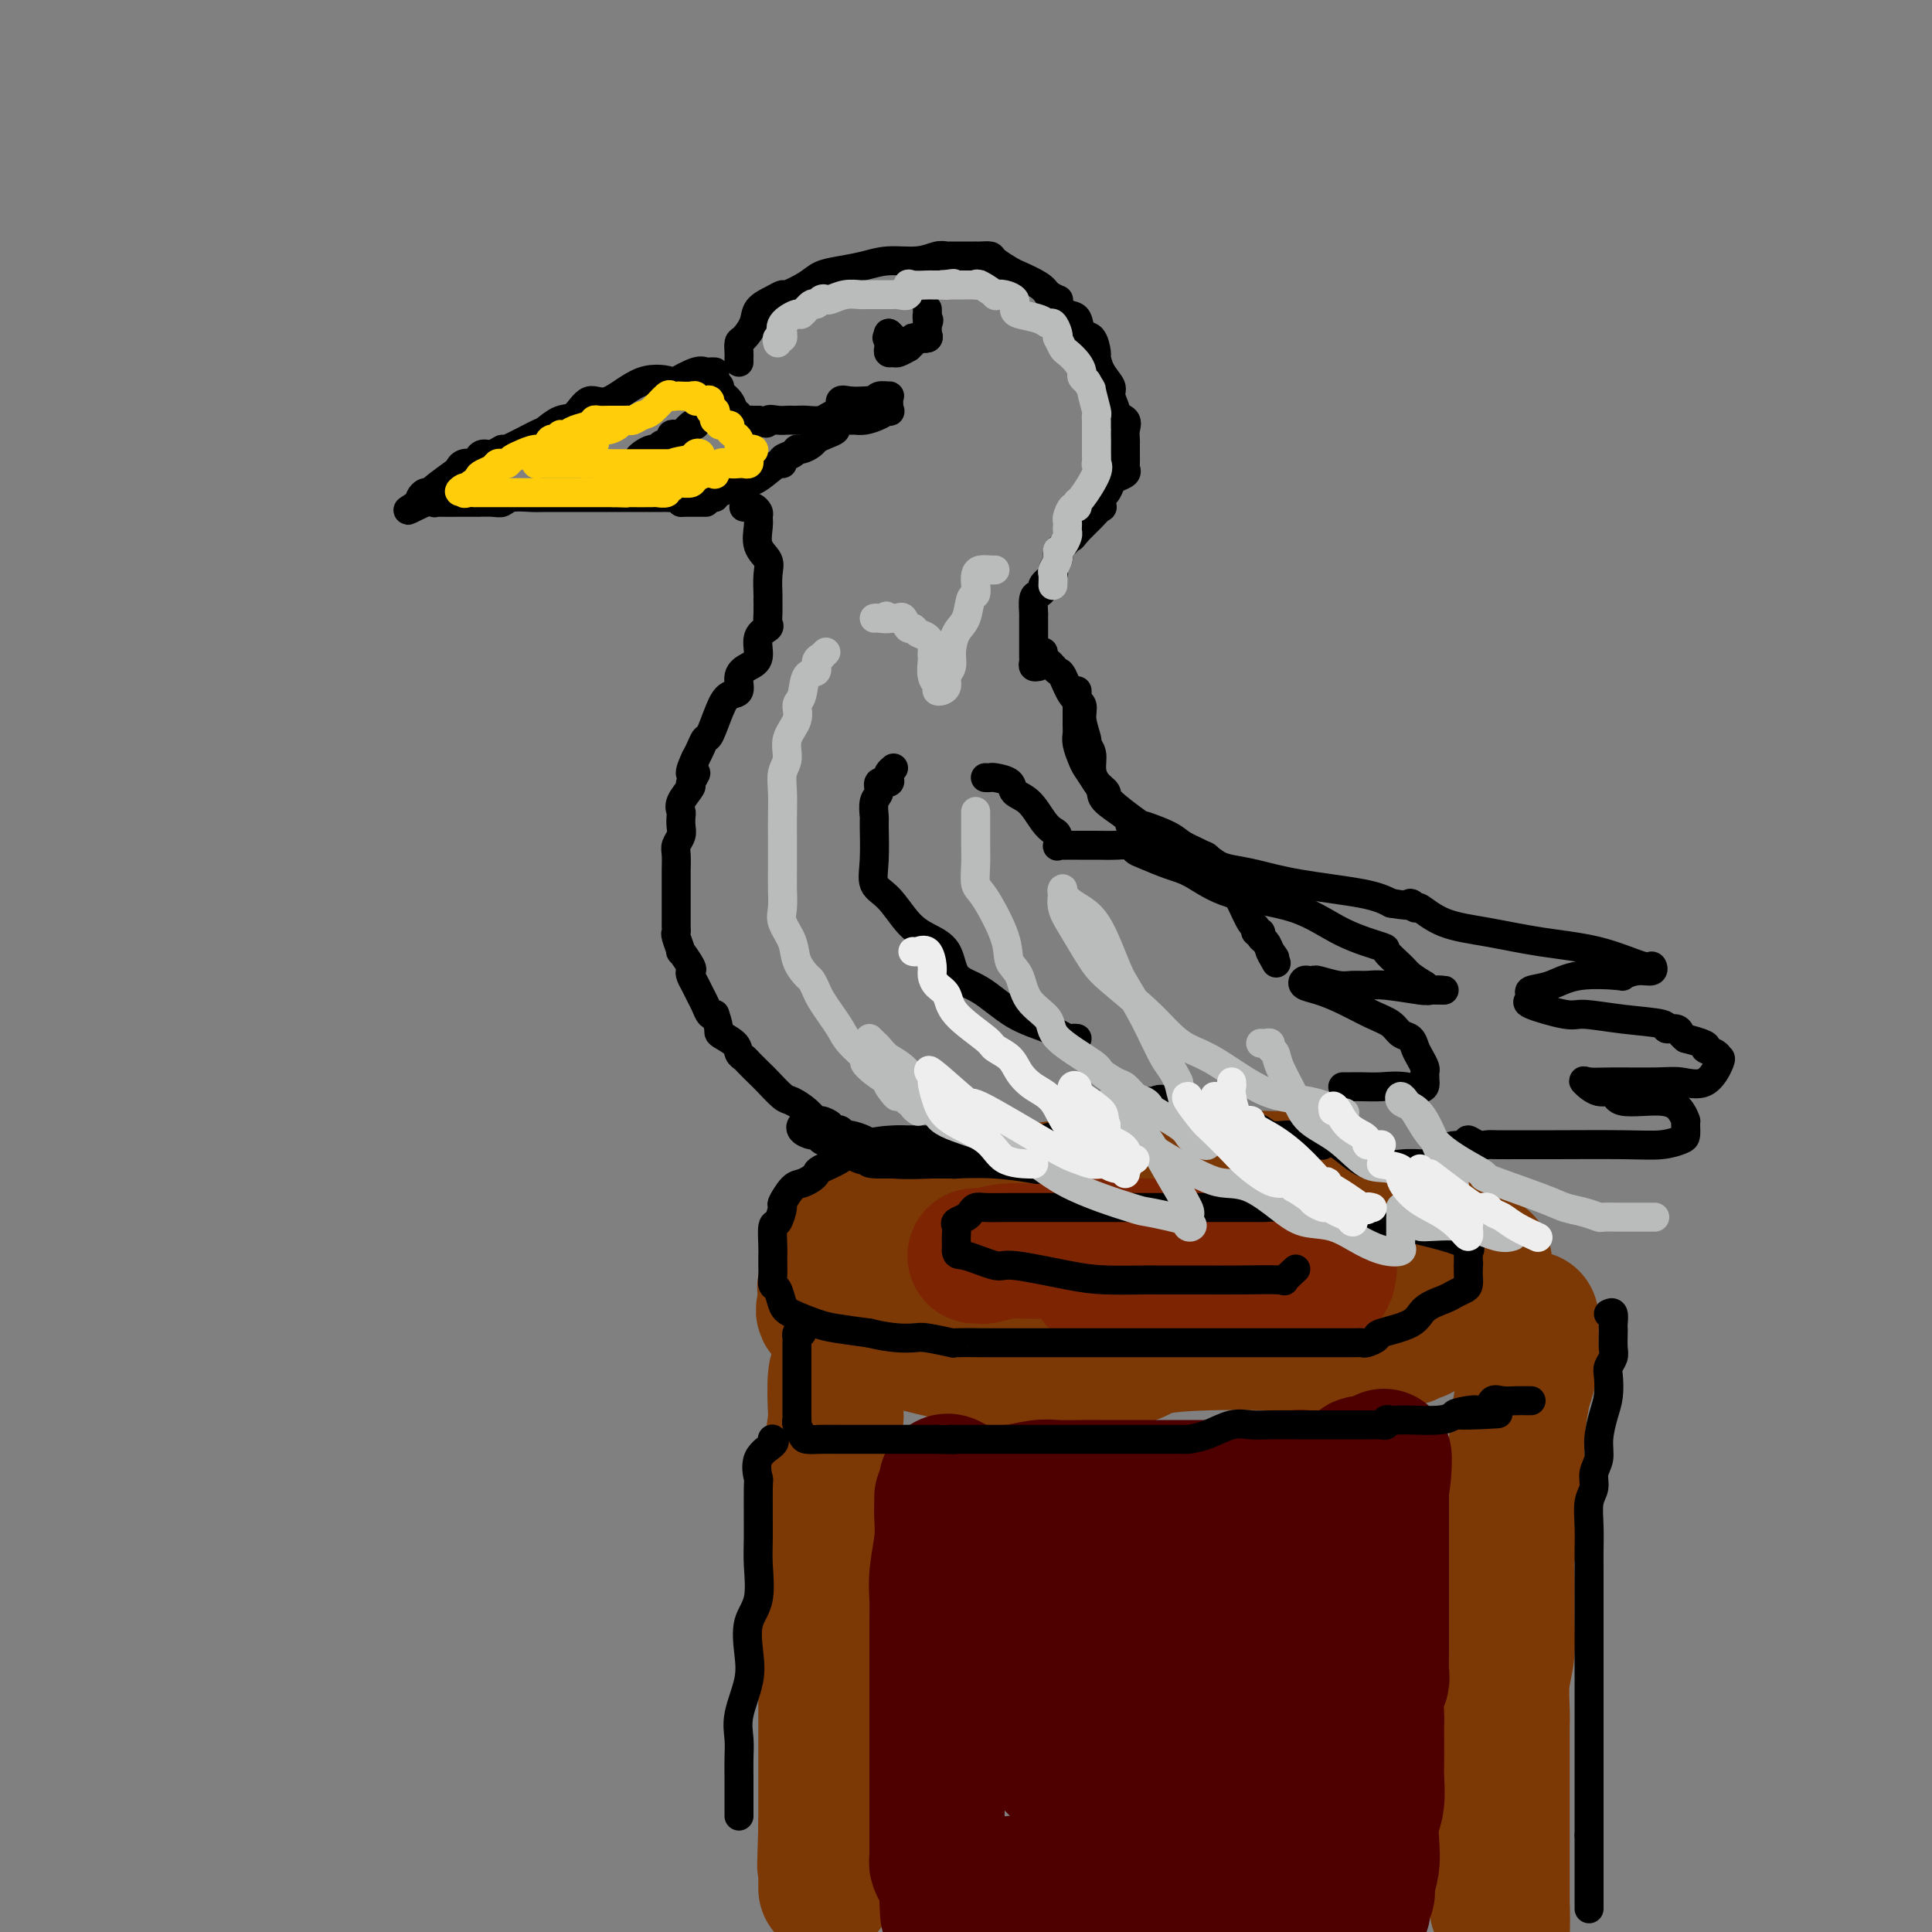 <svg viewBox='0 0 400 400' version='1.1' xmlns='http://www.w3.org/2000/svg' xmlns:xlink='http://www.w3.org/1999/xlink'><rect x="0" y="0" width="400" height="400" fill="#808080" stroke="none"/><g fill='none' stroke='rgb(124,56,5)' stroke-width='28' stroke-linecap='round' stroke-linejoin='round'><path d='M268,245c-0.307,-0.030 -0.614,-0.061 -1,0c-0.386,0.061 -0.850,0.212 -1,0c-0.150,-0.212 0.016,-0.789 0,-1c-0.016,-0.211 -0.213,-0.058 -1,0c-0.787,0.058 -2.164,0.021 -3,0c-0.836,-0.021 -1.130,-0.028 -3,0c-1.870,0.028 -5.317,0.089 -9,0c-3.683,-0.089 -7.602,-0.328 -13,0c-5.398,0.328 -12.275,1.225 -18,2c-5.725,0.775 -10.297,1.429 -14,2c-3.703,0.571 -6.538,1.060 -10,2c-3.462,0.940 -7.551,2.332 -10,3c-2.449,0.668 -3.257,0.612 -4,1c-0.743,0.388 -1.422,1.219 -2,2c-0.578,0.781 -1.055,1.513 -2,2c-0.945,0.487 -2.357,0.729 -3,1c-0.643,0.271 -0.517,0.571 -1,2c-0.483,1.429 -1.576,3.987 -2,5c-0.424,1.013 -0.178,0.482 0,1c0.178,0.518 0.289,2.086 0,3c-0.289,0.914 -0.978,1.174 0,2c0.978,0.826 3.623,2.218 6,3c2.377,0.782 4.487,0.956 5,1c0.513,0.044 -0.570,-0.041 3,1c3.570,1.041 11.792,3.207 17,4c5.208,0.793 7.402,0.214 10,0c2.598,-0.214 5.599,-0.061 8,0c2.401,0.061 4.200,0.031 6,0'/><path d='M226,281c4.133,-0.028 2.466,-0.099 3,0c0.534,0.099 3.271,0.367 5,0c1.729,-0.367 2.451,-1.370 5,-2c2.549,-0.630 6.924,-0.886 11,-1c4.076,-0.114 7.854,-0.087 12,0c4.146,0.087 8.659,0.235 14,0c5.341,-0.235 11.508,-0.852 14,-1c2.492,-0.148 1.308,0.175 1,0c-0.308,-0.175 0.262,-0.846 1,-1c0.738,-0.154 1.646,0.208 2,0c0.354,-0.208 0.154,-0.988 0,-1c-0.154,-0.012 -0.261,0.744 1,0c1.261,-0.744 3.891,-2.987 5,-4c1.109,-1.013 0.696,-0.797 1,-1c0.304,-0.203 1.325,-0.825 2,-1c0.675,-0.175 1.004,0.097 1,0c-0.004,-0.097 -0.341,-0.564 0,-1c0.341,-0.436 1.360,-0.841 2,-1c0.640,-0.159 0.903,-0.074 1,0c0.097,0.074 0.029,0.136 0,0c-0.029,-0.136 -0.020,-0.469 0,-1c0.020,-0.531 0.050,-1.260 0,-2c-0.050,-0.740 -0.178,-1.490 0,-2c0.178,-0.510 0.664,-0.780 0,-1c-0.664,-0.220 -2.477,-0.389 -3,-1c-0.523,-0.611 0.244,-1.665 0,-2c-0.244,-0.335 -1.498,0.047 -2,0c-0.502,-0.047 -0.251,-0.524 0,-1'/><path d='M302,257c-0.959,-0.724 -0.855,-0.533 -1,-1c-0.145,-0.467 -0.538,-1.592 -1,-2c-0.462,-0.408 -0.992,-0.099 -1,0c-0.008,0.099 0.508,-0.011 0,0c-0.508,0.011 -2.039,0.143 -3,0c-0.961,-0.143 -1.352,-0.560 -3,-1c-1.648,-0.440 -4.554,-0.902 -6,-1c-1.446,-0.098 -1.432,0.170 -3,0c-1.568,-0.170 -4.719,-0.778 -6,-1c-1.281,-0.222 -0.691,-0.060 -1,0c-0.309,0.060 -1.517,0.017 -2,0c-0.483,-0.017 -0.242,-0.009 0,0'/><path d='M174,281c-0.030,-0.222 -0.060,-0.444 0,0c0.060,0.444 0.209,1.552 0,2c-0.209,0.448 -0.778,0.234 -1,2c-0.222,1.766 -0.098,5.513 0,7c0.098,1.487 0.170,0.715 0,2c-0.170,1.285 -0.581,4.627 -1,7c-0.419,2.373 -0.844,3.775 -1,6c-0.156,2.225 -0.042,5.271 0,7c0.042,1.729 0.011,2.139 0,3c-0.011,0.861 -0.003,2.172 0,4c0.003,1.828 0.001,4.171 0,6c-0.001,1.829 -0.000,3.142 0,5c0.000,1.858 0.000,4.259 0,6c-0.000,1.741 -0.000,2.822 0,4c0.000,1.178 0.000,2.453 0,4c-0.000,1.547 -0.000,3.364 0,5c0.000,1.636 0.000,3.090 0,4c-0.000,0.910 -0.000,1.277 0,2c0.000,0.723 0.000,1.802 0,3c-0.000,1.198 -0.000,2.514 0,3c0.000,0.486 0.000,0.143 0,1c-0.000,0.857 -0.000,2.916 0,4c0.000,1.084 0.000,1.193 0,2c-0.000,0.807 -0.000,2.310 0,3c0.000,0.690 0.000,0.566 0,1c-0.000,0.434 -0.000,1.424 0,2c0.000,0.576 0.000,0.736 0,1c-0.000,0.264 -0.000,0.632 0,1'/><path d='M171,378c-0.464,15.350 -0.124,5.226 0,2c0.124,-3.226 0.033,0.448 0,2c-0.033,1.552 -0.009,0.983 0,1c0.009,0.017 0.002,0.622 0,1c-0.002,0.378 -0.001,0.531 0,1c0.001,0.469 0.000,1.254 0,2c-0.000,0.746 -0.000,1.454 0,2c0.000,0.546 0.000,0.930 0,1c-0.000,0.070 -0.000,-0.173 0,0c0.000,0.173 0.000,0.764 0,1c-0.000,0.236 -0.000,0.118 0,0'/><path d='M317,273c0.000,0.320 0.001,0.640 0,1c-0.001,0.360 -0.003,0.761 0,1c0.003,0.239 0.012,0.317 0,1c-0.012,0.683 -0.046,1.971 0,3c0.046,1.029 0.171,1.799 0,3c-0.171,1.201 -0.638,2.832 -1,4c-0.362,1.168 -0.618,1.871 -1,4c-0.382,2.129 -0.891,5.682 -1,8c-0.109,2.318 0.181,3.400 0,5c-0.181,1.600 -0.833,3.717 -1,6c-0.167,2.283 0.153,4.731 0,7c-0.153,2.269 -0.777,4.359 -1,6c-0.223,1.641 -0.046,2.834 0,5c0.046,2.166 -0.040,5.304 0,8c0.040,2.696 0.207,4.951 0,7c-0.207,2.049 -0.788,3.893 -1,6c-0.212,2.107 -0.057,4.477 0,6c0.057,1.523 0.015,2.198 0,3c-0.015,0.802 -0.004,1.730 0,3c0.004,1.270 0.001,2.882 0,5c-0.001,2.118 -0.000,4.742 0,6c0.000,1.258 0.000,1.151 0,2c-0.000,0.849 -0.000,2.654 0,4c0.000,1.346 0.000,2.234 0,3c-0.000,0.766 -0.000,1.411 0,2c0.000,0.589 0.000,1.122 0,2c-0.000,0.878 -0.000,2.101 0,3c0.000,0.899 0.000,1.473 0,2c-0.000,0.527 -0.000,1.007 0,1c0.000,-0.007 0.000,-0.502 0,0c-0.000,0.502 -0.000,2.001 0,3c0.000,0.999 0.000,1.500 0,2'/><path d='M311,395c-0.094,11.234 0.171,2.820 0,0c-0.171,-2.820 -0.778,-0.045 -1,0c-0.222,0.045 -0.060,-2.641 0,-5c0.060,-2.359 0.017,-4.391 0,-7c-0.017,-2.609 -0.009,-5.793 0,-8c0.009,-2.207 0.017,-3.435 0,-5c-0.017,-1.565 -0.061,-3.466 0,-6c0.061,-2.534 0.227,-5.700 0,-8c-0.227,-2.300 -0.845,-3.735 -1,-5c-0.155,-1.265 0.155,-2.362 0,-4c-0.155,-1.638 -0.773,-3.817 -1,-5c-0.227,-1.183 -0.061,-1.369 0,-2c0.061,-0.631 0.016,-1.708 0,-2c-0.016,-0.292 -0.005,0.202 0,0c0.005,-0.202 0.002,-1.101 0,-2'/><path d='M308,336c-0.500,-9.833 -0.250,-4.917 0,0'/></g>
<g fill='none' stroke='rgb(125,37,2)' stroke-width='28' stroke-linecap='round' stroke-linejoin='round'><path d='M202,260c-0.113,0.009 -0.225,0.017 0,0c0.225,-0.017 0.788,-0.061 1,0c0.212,0.061 0.074,0.227 1,0c0.926,-0.227 2.918,-0.845 5,-1c2.082,-0.155 4.256,0.155 6,0c1.744,-0.155 3.059,-0.774 5,-1c1.941,-0.226 4.509,-0.061 7,0c2.491,0.061 4.904,0.016 7,0c2.096,-0.016 3.876,-0.004 5,0c1.124,0.004 1.593,0.001 2,0c0.407,-0.001 0.753,-0.000 1,0c0.247,0.000 0.397,0.000 1,0c0.603,-0.000 1.659,-0.000 4,0c2.341,0.000 5.965,-0.000 8,0c2.035,0.000 2.480,0.000 4,0c1.520,-0.000 4.114,-0.001 6,0c1.886,0.001 3.065,0.004 4,0c0.935,-0.004 1.627,-0.016 2,0c0.373,0.016 0.426,0.059 1,0c0.574,-0.059 1.671,-0.220 2,0c0.329,0.220 -0.108,0.822 0,1c0.108,0.178 0.760,-0.067 1,0c0.240,0.067 0.069,0.448 0,1c-0.069,0.552 -0.034,1.276 0,2'/><path d='M275,262c0.455,0.801 0.091,0.803 0,1c-0.091,0.197 0.090,0.589 0,1c-0.090,0.411 -0.452,0.842 -1,1c-0.548,0.158 -1.280,0.042 -2,0c-0.720,-0.042 -1.426,-0.011 -2,0c-0.574,0.011 -1.017,0.003 -2,0c-0.983,-0.003 -2.506,-0.001 -5,0c-2.494,0.001 -5.957,0.000 -8,0c-2.043,-0.000 -2.664,-0.000 -3,0c-0.336,0.000 -0.387,0.000 -2,0c-1.613,-0.000 -4.790,-0.000 -6,0c-1.210,0.000 -0.454,0.000 -2,0c-1.546,-0.000 -5.395,-0.000 -7,0c-1.605,0.000 -0.966,0.000 -2,0c-1.034,-0.000 -3.740,-0.000 -5,0c-1.260,0.000 -1.074,0.000 -1,0c0.074,-0.000 0.037,-0.000 0,0'/></g>
<g fill='none' stroke='rgb(78,0,0)' stroke-width='28' stroke-linecap='round' stroke-linejoin='round'><path d='M195,310c0.008,0.186 0.016,0.373 0,1c-0.016,0.627 -0.057,1.695 0,3c0.057,1.305 0.211,2.849 0,5c-0.211,2.151 -0.789,4.911 -1,7c-0.211,2.089 -0.057,3.508 0,5c0.057,1.492 0.015,3.055 0,5c-0.015,1.945 -0.004,4.270 0,6c0.004,1.730 0.001,2.864 0,4c-0.001,1.136 -0.000,2.272 0,3c0.000,0.728 0.000,1.047 0,2c-0.000,0.953 -0.000,2.538 0,4c0.000,1.462 0.000,2.799 0,4c-0.000,1.201 -0.000,2.267 0,3c0.000,0.733 0.000,1.134 0,2c-0.000,0.866 -0.000,2.196 0,3c0.000,0.804 0.000,1.082 0,1c-0.000,-0.082 -0.000,-0.523 0,0c0.000,0.523 0.000,2.009 0,3c-0.000,0.991 -0.000,1.487 0,2c0.000,0.513 0.000,1.041 0,2c-0.000,0.959 -0.000,2.347 0,3c0.000,0.653 0.000,0.570 0,1c-0.000,0.430 -0.000,1.372 0,2c0.000,0.628 0.000,0.942 0,1c-0.000,0.058 -0.001,-0.140 0,0c0.001,0.140 0.003,0.618 0,1c-0.003,0.382 -0.012,0.669 0,1c0.012,0.331 0.044,0.707 0,1c-0.044,0.293 -0.166,0.502 0,1c0.166,0.498 0.619,1.285 1,2c0.381,0.715 0.691,1.357 1,2'/><path d='M196,390c0.259,12.376 0.407,3.316 1,0c0.593,-3.316 1.631,-0.889 4,0c2.369,0.889 6.068,0.238 8,0c1.932,-0.238 2.097,-0.064 3,0c0.903,0.064 2.542,0.016 4,0c1.458,-0.016 2.733,-0.001 3,0c0.267,0.001 -0.474,-0.014 0,0c0.474,0.014 2.165,0.056 4,0c1.835,-0.056 3.815,-0.211 5,0c1.185,0.211 1.574,0.789 3,1c1.426,0.211 3.890,0.057 5,0c1.110,-0.057 0.867,-0.015 1,0c0.133,0.015 0.642,0.004 1,0c0.358,-0.004 0.565,-0.002 1,0c0.435,0.002 1.098,0.004 2,0c0.902,-0.004 2.045,-0.015 3,0c0.955,0.015 1.724,0.057 2,0c0.276,-0.057 0.059,-0.211 1,0c0.941,0.211 3.040,0.789 5,1c1.960,0.211 3.781,0.057 5,0c1.219,-0.057 1.835,-0.015 2,0c0.165,0.015 -0.120,0.004 0,0c0.120,-0.004 0.647,-0.002 1,0c0.353,0.002 0.533,0.004 1,0c0.467,-0.004 1.221,-0.015 2,0c0.779,0.015 1.585,0.057 2,0c0.415,-0.057 0.441,-0.211 1,0c0.559,0.211 1.650,0.788 2,1c0.350,0.212 -0.043,0.061 0,0c0.043,-0.061 0.521,-0.030 1,0'/><path d='M269,393c11.469,0.466 3.640,0.133 1,0c-2.640,-0.133 -0.092,-0.064 1,0c1.092,0.064 0.726,0.122 1,0c0.274,-0.122 1.187,-0.425 2,0c0.813,0.425 1.526,1.578 2,2c0.474,0.422 0.709,0.113 1,0c0.291,-0.113 0.639,-0.028 1,0c0.361,0.028 0.737,0.001 1,0c0.263,-0.001 0.414,0.025 1,0c0.586,-0.025 1.607,-0.101 2,0c0.393,0.101 0.158,0.378 0,0c-0.158,-0.378 -0.238,-1.411 0,-2c0.238,-0.589 0.795,-0.736 1,-1c0.205,-0.264 0.059,-0.647 0,-1c-0.059,-0.353 -0.029,-0.677 0,-1'/><path d='M283,390c0.377,-1.506 0.819,-2.771 1,-4c0.181,-1.229 0.101,-2.424 0,-4c-0.101,-1.576 -0.223,-3.535 0,-5c0.223,-1.465 0.792,-2.438 1,-4c0.208,-1.562 0.056,-3.715 0,-5c-0.056,-1.285 -0.016,-1.701 0,-3c0.016,-1.299 0.008,-3.479 0,-5c-0.008,-1.521 -0.016,-2.383 0,-3c0.016,-0.617 0.057,-0.989 0,-2c-0.057,-1.011 -0.211,-2.661 0,-4c0.211,-1.339 0.789,-2.366 1,-3c0.211,-0.634 0.057,-0.876 0,-2c-0.057,-1.124 -0.015,-3.129 0,-4c0.015,-0.871 0.004,-0.607 0,-1c-0.004,-0.393 -0.001,-1.442 0,-3c0.001,-1.558 0.000,-3.625 0,-5c-0.000,-1.375 -0.000,-2.058 0,-3c0.000,-0.942 0.000,-2.142 0,-3c-0.000,-0.858 -0.000,-1.373 0,-2c0.000,-0.627 0.000,-1.365 0,-3c-0.000,-1.635 -0.000,-4.168 0,-5c0.000,-0.832 0.000,0.037 0,-1c-0.000,-1.037 -0.000,-3.979 0,-5c0.000,-1.021 0.000,-0.119 0,0c-0.000,0.119 -0.000,-0.545 0,-1c0.000,-0.455 0.000,-0.701 0,-1c-0.000,-0.299 -0.000,-0.649 0,-1'/><path d='M286,308c0.687,-12.685 0.903,-3.399 0,0c-0.903,3.399 -2.926,0.911 -3,0c-0.074,-0.911 1.801,-0.244 -1,0c-2.801,0.244 -10.276,0.065 -14,0c-3.724,-0.065 -3.696,-0.018 -8,0c-4.304,0.018 -12.940,0.005 -18,0c-5.060,-0.005 -6.543,-0.001 -8,0c-1.457,0.001 -2.886,0.001 -4,0c-1.114,-0.001 -1.913,-0.001 -2,0c-0.087,0.001 0.536,0.004 0,0c-0.536,-0.004 -2.232,-0.016 -4,0c-1.768,0.016 -3.608,0.061 -5,0c-1.392,-0.061 -2.338,-0.226 -4,0c-1.662,0.226 -4.042,0.845 -5,1c-0.958,0.155 -0.494,-0.153 -1,0c-0.506,0.153 -1.982,0.769 -3,1c-1.018,0.231 -1.579,0.078 -2,0c-0.421,-0.078 -0.701,-0.082 -1,1c-0.299,1.082 -0.615,3.249 -1,5c-0.385,1.751 -0.837,3.085 -1,5c-0.163,1.915 -0.036,4.409 0,6c0.036,1.591 -0.021,2.277 0,3c0.021,0.723 0.118,1.483 0,3c-0.118,1.517 -0.452,3.792 0,6c0.452,2.208 1.689,4.350 3,7c1.311,2.650 2.695,5.808 5,9c2.305,3.192 5.532,6.419 8,9c2.468,2.581 4.177,4.517 8,6c3.823,1.483 9.760,2.515 12,3c2.240,0.485 0.783,0.424 1,0c0.217,-0.424 2.109,-1.212 4,-2'/><path d='M242,371c2.472,-0.449 0.151,-2.072 0,-4c-0.151,-1.928 1.869,-4.162 3,-8c1.131,-3.838 1.374,-9.280 2,-13c0.626,-3.720 1.634,-5.719 2,-8c0.366,-2.281 0.088,-4.846 0,-6c-0.088,-1.154 0.012,-0.899 0,-1c-0.012,-0.101 -0.136,-0.557 0,-1c0.136,-0.443 0.531,-0.871 0,-1c-0.531,-0.129 -1.988,0.043 -3,0c-1.012,-0.043 -1.577,-0.301 -3,0c-1.423,0.301 -3.702,1.162 -5,3c-1.298,1.838 -1.616,4.655 -2,6c-0.384,1.345 -0.836,1.219 -1,2c-0.164,0.781 -0.040,2.471 0,4c0.040,1.529 -0.004,2.898 0,4c0.004,1.102 0.056,1.939 0,3c-0.056,1.061 -0.220,2.347 0,3c0.220,0.653 0.825,0.673 1,0c0.175,-0.673 -0.080,-2.040 0,-3c0.080,-0.960 0.494,-1.514 -1,-4c-1.494,-2.486 -4.898,-6.904 -7,-11c-2.102,-4.096 -2.903,-7.871 -4,-10c-1.097,-2.129 -2.490,-2.612 -3,-3c-0.510,-0.388 -0.137,-0.681 0,-1c0.137,-0.319 0.037,-0.663 0,-1c-0.037,-0.337 -0.010,-0.668 0,-1c0.010,-0.332 0.003,-0.666 0,-1c-0.003,-0.334 -0.001,-0.667 0,-1'/><path d='M221,318c-1.848,-4.882 0.534,-2.586 3,-2c2.466,0.586 5.018,-0.539 7,-1c1.982,-0.461 3.395,-0.260 6,-1c2.605,-0.740 6.403,-2.423 9,-3c2.597,-0.577 3.992,-0.048 6,0c2.008,0.048 4.629,-0.383 6,-1c1.371,-0.617 1.493,-1.419 2,-2c0.507,-0.581 1.397,-0.940 2,-1c0.603,-0.060 0.917,0.180 2,0c1.083,-0.180 2.935,-0.781 4,-1c1.065,-0.219 1.343,-0.055 3,0c1.657,0.055 4.695,0.002 6,0c1.305,-0.002 0.879,0.046 1,0c0.121,-0.046 0.789,-0.185 1,0c0.211,0.185 -0.034,0.695 0,1c0.034,0.305 0.349,0.407 1,1c0.651,0.593 1.639,1.678 2,3c0.361,1.322 0.097,2.882 0,5c-0.097,2.118 -0.026,4.794 0,8c0.026,3.206 0.006,6.943 0,11c-0.006,4.057 0.000,8.435 0,12c-0.000,3.565 -0.007,6.316 0,9c0.007,2.684 0.026,5.300 0,8c-0.026,2.700 -0.098,5.483 0,7c0.098,1.517 0.367,1.767 0,2c-0.367,0.233 -1.368,0.447 -2,0c-0.632,-0.447 -0.895,-1.556 -1,-3c-0.105,-1.444 -0.053,-3.222 0,-5'/><path d='M279,365c-0.149,-3.042 -0.022,-6.647 0,-9c0.022,-2.353 -0.060,-3.454 0,-7c0.060,-3.546 0.262,-9.538 0,-13c-0.262,-3.462 -0.987,-4.396 -2,-6c-1.013,-1.604 -2.312,-3.880 -3,-5c-0.688,-1.120 -0.764,-1.084 -1,-1c-0.236,0.084 -0.632,0.217 -1,0c-0.368,-0.217 -0.707,-0.782 -1,-1c-0.293,-0.218 -0.538,-0.087 -1,0c-0.462,0.087 -1.140,0.129 -1,0c0.140,-0.129 1.100,-0.430 -1,-1c-2.100,-0.570 -7.258,-1.409 -10,-2c-2.742,-0.591 -3.068,-0.932 -4,-1c-0.932,-0.068 -2.471,0.139 -4,0c-1.529,-0.139 -3.049,-0.625 -6,-1c-2.951,-0.375 -7.333,-0.639 -10,-1c-2.667,-0.361 -3.619,-0.817 -4,-1c-0.381,-0.183 -0.190,-0.091 0,0'/><path d='M197,307c-0.425,0.089 -0.850,0.178 -1,0c-0.150,-0.178 -0.024,-0.623 1,0c1.024,0.623 2.945,2.315 5,3c2.055,0.685 4.242,0.365 6,1c1.758,0.635 3.087,2.226 5,3c1.913,0.774 4.411,0.731 6,1c1.589,0.269 2.270,0.851 3,1c0.730,0.149 1.509,-0.136 2,0c0.491,0.136 0.694,0.692 1,1c0.306,0.308 0.716,0.368 1,1c0.284,0.632 0.444,1.837 2,4c1.556,2.163 4.510,5.284 6,7c1.490,1.716 1.517,2.026 3,4c1.483,1.974 4.424,5.612 7,9c2.576,3.388 4.788,6.524 6,9c1.212,2.476 1.424,4.290 2,7c0.576,2.710 1.517,6.317 2,8c0.483,1.683 0.509,1.444 1,2c0.491,0.556 1.447,1.908 2,3c0.553,1.092 0.703,1.922 1,2c0.297,0.078 0.739,-0.598 1,-1c0.261,-0.402 0.339,-0.531 1,-2c0.661,-1.469 1.903,-4.277 3,-7c1.097,-2.723 2.048,-5.362 3,-8'/><path d='M266,355c1.636,-3.321 1.225,-3.624 1,-5c-0.225,-1.376 -0.264,-3.825 0,-6c0.264,-2.175 0.831,-4.078 1,-6c0.169,-1.922 -0.059,-3.865 0,-5c0.059,-1.135 0.404,-1.463 1,-3c0.596,-1.537 1.444,-4.284 2,-6c0.556,-1.716 0.820,-2.402 2,-4c1.180,-1.598 3.276,-4.109 4,-6c0.724,-1.891 0.075,-3.164 0,-4c-0.075,-0.836 0.425,-1.236 1,-2c0.575,-0.764 1.226,-1.890 2,-3c0.774,-1.110 1.672,-2.202 2,-2c0.328,0.202 0.088,1.697 0,3c-0.088,1.303 -0.024,2.412 0,3c0.024,0.588 0.006,0.655 0,1c-0.006,0.345 -0.002,0.968 0,1c0.002,0.032 0.000,-0.528 0,0c-0.000,0.528 -0.000,2.142 0,3c0.000,0.858 0.000,0.959 0,1c-0.000,0.041 -0.000,0.020 0,0'/></g>
<g fill='none' stroke='rgb(0,0,0)' stroke-width='6' stroke-linecap='round' stroke-linejoin='round'><path d='M197,236c-0.370,-0.000 -0.740,-0.000 -1,0c-0.260,0.000 -0.409,0.000 -1,0c-0.591,-0.000 -1.625,-0.000 -2,0c-0.375,0.000 -0.091,0.001 0,0c0.091,-0.001 -0.011,-0.005 -1,0c-0.989,0.005 -2.864,0.018 -4,0c-1.136,-0.018 -1.533,-0.069 -3,0c-1.467,0.069 -4.003,0.256 -6,1c-1.997,0.744 -3.455,2.045 -5,3c-1.545,0.955 -3.176,1.563 -4,2c-0.824,0.437 -0.841,0.703 -1,1c-0.159,0.297 -0.458,0.627 -1,1c-0.542,0.373 -1.325,0.791 -2,1c-0.675,0.209 -1.242,0.210 -2,1c-0.758,0.790 -1.706,2.369 -2,3c-0.294,0.631 0.065,0.315 0,1c-0.065,0.685 -0.553,2.372 -1,3c-0.447,0.628 -0.852,0.198 -1,1c-0.148,0.802 -0.041,2.835 0,4c0.041,1.165 0.014,1.462 0,2c-0.014,0.538 -0.015,1.317 0,2c0.015,0.683 0.046,1.271 0,2c-0.046,0.729 -0.168,1.600 0,2c0.168,0.400 0.625,0.331 1,1c0.375,0.669 0.667,2.077 1,3c0.333,0.923 0.708,1.361 2,2c1.292,0.639 3.502,1.480 5,2c1.498,0.520 2.285,0.720 4,1c1.715,0.280 4.357,0.640 7,1'/><path d='M180,276c4.724,1.171 7.535,1.098 9,1c1.465,-0.098 1.585,-0.223 3,0c1.415,0.223 4.127,0.792 5,1c0.873,0.208 -0.091,0.056 1,0c1.091,-0.056 4.238,-0.015 6,0c1.762,0.015 2.138,0.004 4,0c1.862,-0.004 5.209,-0.001 8,0c2.791,0.001 5.027,0.000 8,0c2.973,-0.000 6.684,-0.000 9,0c2.316,0.000 3.238,0.000 4,0c0.762,-0.000 1.366,-0.000 4,0c2.634,0.000 7.298,-0.000 9,0c1.702,0.000 0.441,0.000 2,0c1.559,-0.000 5.938,-0.000 9,0c3.062,0.000 4.808,0.001 7,0c2.192,-0.001 4.830,-0.003 7,0c2.170,0.003 3.872,0.013 5,0c1.128,-0.013 1.682,-0.047 2,0c0.318,0.047 0.401,0.175 1,0c0.599,-0.175 1.715,-0.652 2,-1c0.285,-0.348 -0.261,-0.565 1,-1c1.261,-0.435 4.330,-1.086 6,-2c1.670,-0.914 1.940,-2.089 3,-3c1.060,-0.911 2.911,-1.557 4,-2c1.089,-0.443 1.416,-0.682 2,-1c0.584,-0.318 1.424,-0.715 2,-1c0.576,-0.285 0.886,-0.458 1,-1c0.114,-0.542 0.031,-1.454 0,-2c-0.031,-0.546 -0.009,-0.728 0,-1c0.009,-0.272 0.004,-0.636 0,-1'/><path d='M304,262c0.151,-0.876 0.029,-0.566 0,-1c-0.029,-0.434 0.035,-1.612 0,-2c-0.035,-0.388 -0.170,0.012 0,0c0.170,-0.012 0.646,-0.437 0,-1c-0.646,-0.563 -2.413,-1.264 -5,-2c-2.587,-0.736 -5.995,-1.507 -8,-2c-2.005,-0.493 -2.606,-0.706 -5,-1c-2.394,-0.294 -6.581,-0.667 -9,-1c-2.419,-0.333 -3.071,-0.625 -5,-1c-1.929,-0.375 -5.135,-0.833 -7,-1c-1.865,-0.167 -2.387,-0.045 -3,0c-0.613,0.045 -1.315,0.012 -2,0c-0.685,-0.012 -1.352,-0.003 -3,0c-1.648,0.003 -4.278,0.001 -6,0c-1.722,-0.001 -2.536,-0.000 -5,0c-2.464,0.000 -6.579,0.000 -10,0c-3.421,-0.000 -6.149,-0.001 -9,0c-2.851,0.001 -5.825,0.003 -9,0c-3.175,-0.003 -6.551,-0.012 -9,0c-2.449,0.012 -3.970,0.045 -5,0c-1.030,-0.045 -1.568,-0.168 -2,0c-0.432,0.168 -0.757,0.626 -1,1c-0.243,0.374 -0.405,0.663 -1,1c-0.595,0.337 -1.624,0.720 -2,1c-0.376,0.280 -0.101,0.456 0,1c0.101,0.544 0.027,1.455 0,2c-0.027,0.545 -0.007,0.724 0,1c0.007,0.276 0.002,0.650 0,1c-0.002,0.350 -0.001,0.675 0,1'/><path d='M198,259c0.113,1.026 0.395,0.590 2,1c1.605,0.410 4.532,1.665 6,2c1.468,0.335 1.476,-0.250 4,0c2.524,0.250 7.562,1.335 11,2c3.438,0.665 5.275,0.910 8,1c2.725,0.090 6.337,0.024 8,0c1.663,-0.024 1.378,-0.006 2,0c0.622,0.006 2.150,0.001 3,0c0.850,-0.001 1.021,0.002 2,0c0.979,-0.002 2.767,-0.008 5,0c2.233,0.008 4.910,0.030 8,0c3.090,-0.030 6.591,-0.111 8,0c1.409,0.111 0.725,0.415 1,0c0.275,-0.415 1.507,-1.547 2,-2c0.493,-0.453 0.246,-0.226 0,0'/><path d='M166,276c-0.423,-0.103 -0.845,-0.207 -1,0c-0.155,0.207 -0.041,0.723 0,1c0.041,0.277 0.011,0.313 0,1c-0.011,0.687 -0.003,2.026 0,3c0.003,0.974 0.001,1.585 0,2c-0.001,0.415 -0.000,0.635 0,1c0.000,0.365 0.000,0.875 0,1c-0.000,0.125 -0.000,-0.135 0,0c0.000,0.135 0.000,0.666 0,1c-0.000,0.334 -0.000,0.471 0,1c0.000,0.529 0.000,1.451 0,2c-0.000,0.549 -0.000,0.725 0,1c0.000,0.275 0.000,0.647 0,1c-0.000,0.353 -0.001,0.685 0,1c0.001,0.315 0.004,0.613 0,1c-0.004,0.387 -0.013,0.864 0,1c0.013,0.136 0.050,-0.069 0,0c-0.050,0.069 -0.187,0.411 0,1c0.187,0.589 0.698,1.426 1,2c0.302,0.574 0.395,0.886 1,1c0.605,0.114 1.723,0.031 3,0c1.277,-0.031 2.712,-0.008 4,0c1.288,0.008 2.428,0.002 5,0c2.572,-0.002 6.577,-0.001 9,0c2.423,0.001 3.264,0.000 4,0c0.736,-0.000 1.368,-0.000 2,0'/><path d='M194,298c5.006,0.155 3.520,0.041 3,0c-0.520,-0.041 -0.073,-0.011 1,0c1.073,0.011 2.773,0.003 4,0c1.227,-0.003 1.980,-0.001 4,0c2.020,0.001 5.305,0.000 7,0c1.695,-0.000 1.798,-0.000 4,0c2.202,0.000 6.503,-0.000 10,0c3.497,0.000 6.192,0.001 9,0c2.808,-0.001 5.730,-0.002 7,0c1.270,0.002 0.888,0.007 1,0c0.112,-0.007 0.718,-0.026 1,0c0.282,0.026 0.240,0.098 1,0c0.760,-0.098 2.323,-0.366 4,-1c1.677,-0.634 3.468,-1.634 5,-2c1.532,-0.366 2.803,-0.098 4,0c1.197,0.098 2.318,0.026 4,0c1.682,-0.026 3.924,-0.007 5,0c1.076,0.007 0.986,0.002 2,0c1.014,-0.002 3.132,-0.001 5,0c1.868,0.001 3.485,0.001 5,0c1.515,-0.001 2.927,-0.004 4,0c1.073,0.004 1.806,0.015 2,0c0.194,-0.015 -0.151,-0.057 0,0c0.151,0.057 0.799,0.211 1,0c0.201,-0.211 -0.045,-0.788 0,-1c0.045,-0.212 0.382,-0.060 1,0c0.618,0.060 1.516,0.026 2,0c0.484,-0.026 0.553,-0.046 2,0c1.447,0.046 4.270,0.156 6,0c1.730,-0.156 2.365,-0.578 3,-1'/><path d='M301,293c16.974,-0.712 5.910,0.007 2,0c-3.910,-0.007 -0.667,-0.742 1,-1c1.667,-0.258 1.758,-0.041 2,0c0.242,0.041 0.635,-0.094 1,0c0.365,0.094 0.703,0.418 1,0c0.297,-0.418 0.553,-1.576 1,-2c0.447,-0.424 1.087,-0.114 2,0c0.913,0.114 2.100,0.030 3,0c0.900,-0.030 1.511,-0.008 2,0c0.489,0.008 0.854,0.002 1,0c0.146,-0.002 0.073,-0.001 0,0'/><path d='M333,272c0.422,-0.199 0.845,-0.397 1,0c0.155,0.397 0.043,1.391 0,2c-0.043,0.609 -0.015,0.835 0,1c0.015,0.165 0.018,0.269 0,1c-0.018,0.731 -0.057,2.089 0,3c0.057,0.911 0.209,1.376 0,2c-0.209,0.624 -0.778,1.408 -1,2c-0.222,0.592 -0.097,0.991 0,2c0.097,1.009 0.166,2.629 0,4c-0.166,1.371 -0.565,2.492 -1,4c-0.435,1.508 -0.905,3.403 -1,5c-0.095,1.597 0.185,2.898 0,4c-0.185,1.102 -0.834,2.006 -1,3c-0.166,0.994 0.152,2.077 0,3c-0.152,0.923 -0.773,1.686 -1,3c-0.227,1.314 -0.061,3.178 0,5c0.061,1.822 0.016,3.601 0,5c-0.016,1.399 -0.004,2.418 0,4c0.004,1.582 0.001,3.728 0,5c-0.001,1.272 -0.000,1.669 0,3c0.000,1.331 0.000,3.597 0,5c-0.000,1.403 -0.000,1.944 0,4c0.000,2.056 0.000,5.625 0,8c-0.000,2.375 -0.000,3.554 0,5c0.000,1.446 0.000,3.159 0,5c-0.000,1.841 -0.000,3.809 0,5c0.000,1.191 0.000,1.604 0,3c-0.000,1.396 -0.000,3.776 0,5c0.000,1.224 0.000,1.291 0,2c-0.000,0.709 -0.000,2.060 0,3c0.000,0.940 0.000,1.470 0,2'/><path d='M329,380c0.000,11.217 0.000,4.760 0,3c0.000,-1.760 0.000,1.178 0,3c0.000,1.822 0.000,2.528 0,3c0.000,0.472 0.000,0.708 0,1c0.000,0.292 0.000,0.639 0,1c0.000,0.361 0.000,0.736 0,1c0.000,0.264 0.000,0.417 0,1c0.000,0.583 0.000,1.595 0,2c0.000,0.405 0.000,0.202 0,0'/><path d='M160,298c-0.091,-0.056 -0.182,-0.111 0,0c0.182,0.111 0.637,0.389 0,1c-0.637,0.611 -2.367,1.556 -3,3c-0.633,1.444 -0.168,3.387 0,4c0.168,0.613 0.037,-0.102 0,2c-0.037,2.102 0.018,7.023 0,10c-0.018,2.977 -0.108,4.012 0,6c0.108,1.988 0.414,4.929 0,7c-0.414,2.071 -1.547,3.271 -2,5c-0.453,1.729 -0.227,3.988 0,6c0.227,2.012 0.453,3.777 0,6c-0.453,2.223 -1.585,4.904 -2,7c-0.415,2.096 -0.111,3.608 0,5c0.111,1.392 0.030,2.663 0,4c-0.030,1.337 -0.008,2.739 0,4c0.008,1.261 0.002,2.379 0,3c-0.002,0.621 -0.001,0.744 0,1c0.001,0.256 0.000,0.643 0,1c-0.000,0.357 -0.000,0.683 0,1c0.000,0.317 0.000,0.624 0,1c-0.000,0.376 -0.000,0.822 0,1c0.000,0.178 0.000,0.089 0,0'/><path d='M148,77c-0.337,-0.016 -0.674,-0.031 -1,0c-0.326,0.031 -0.640,0.109 -1,0c-0.360,-0.109 -0.767,-0.406 -2,0c-1.233,0.406 -3.292,1.514 -4,2c-0.708,0.486 -0.066,0.351 -1,0c-0.934,-0.351 -3.446,-0.919 -6,0c-2.554,0.919 -5.150,3.325 -7,4c-1.850,0.675 -2.952,-0.383 -4,0c-1.048,0.383 -2.040,2.205 -3,3c-0.960,0.795 -1.888,0.562 -3,1c-1.112,0.438 -2.409,1.547 -3,2c-0.591,0.453 -0.476,0.250 -2,1c-1.524,0.750 -4.685,2.452 -6,3c-1.315,0.548 -0.783,-0.060 -1,0c-0.217,0.060 -1.185,0.787 -2,1c-0.815,0.213 -1.479,-0.087 -2,0c-0.521,0.087 -0.900,0.563 -1,1c-0.100,0.437 0.078,0.836 0,1c-0.078,0.164 -0.413,0.093 -1,0c-0.587,-0.093 -1.424,-0.207 -2,0c-0.576,0.207 -0.889,0.734 -1,1c-0.111,0.266 -0.019,0.270 -1,1c-0.981,0.730 -3.033,2.184 -4,3c-0.967,0.816 -0.847,0.992 -1,1c-0.153,0.008 -0.580,-0.152 -1,0c-0.420,0.152 -0.834,0.615 -1,1c-0.166,0.385 -0.083,0.693 0,1'/><path d='M87,104c-5.309,3.249 -1.082,0.870 1,0c2.082,-0.870 2.019,-0.233 2,0c-0.019,0.233 0.007,0.062 0,0c-0.007,-0.062 -0.047,-0.017 1,0c1.047,0.017 3.180,0.004 4,0c0.820,-0.004 0.328,-0.000 1,0c0.672,0.000 2.510,-0.004 3,0c0.490,0.004 -0.367,0.015 0,0c0.367,-0.015 1.959,-0.057 3,0c1.041,0.057 1.532,0.211 2,0c0.468,-0.211 0.911,-0.789 2,-1c1.089,-0.211 2.822,-0.057 4,0c1.178,0.057 1.801,0.015 3,0c1.199,-0.015 2.974,-0.004 4,0c1.026,0.004 1.305,0.001 2,0c0.695,-0.001 1.807,-0.000 3,0c1.193,0.000 2.466,0.000 4,0c1.534,-0.000 3.328,-0.000 5,0c1.672,0.000 3.221,0.000 4,0c0.779,-0.000 0.786,-0.001 1,0c0.214,0.001 0.635,0.003 1,0c0.365,-0.003 0.675,-0.011 1,0c0.325,0.011 0.664,0.041 1,0c0.336,-0.041 0.667,-0.155 1,0c0.333,0.155 0.666,0.577 1,1'/><path d='M141,104c9.000,0.000 4.500,0.000 0,0'/><path d='M145,79c-0.092,-0.000 -0.183,-0.001 0,0c0.183,0.001 0.642,0.003 1,0c0.358,-0.003 0.616,-0.013 1,0c0.384,0.013 0.894,0.048 1,0c0.106,-0.048 -0.193,-0.178 0,0c0.193,0.178 0.879,0.663 1,1c0.121,0.337 -0.323,0.525 0,1c0.323,0.475 1.414,1.238 2,2c0.586,0.762 0.668,1.525 1,2c0.332,0.475 0.915,0.663 1,1c0.085,0.337 -0.328,0.822 0,1c0.328,0.178 1.396,0.048 2,0c0.604,-0.048 0.744,-0.014 1,0c0.256,0.014 0.628,0.007 1,0'/><path d='M157,87c2.217,1.238 1.759,0.332 2,0c0.241,-0.332 1.180,-0.089 2,0c0.820,0.089 1.522,0.025 2,0c0.478,-0.025 0.734,-0.011 1,0c0.266,0.011 0.543,0.017 1,0c0.457,-0.017 1.093,-0.059 2,0c0.907,0.059 2.084,0.218 3,0c0.916,-0.218 1.571,-0.815 2,-1c0.429,-0.185 0.633,0.042 1,0c0.367,-0.042 0.896,-0.351 1,-1c0.104,-0.649 -0.218,-1.637 0,-2c0.218,-0.363 0.974,-0.101 2,0c1.026,0.101 2.321,0.041 3,0c0.679,-0.041 0.742,-0.064 1,0c0.258,0.064 0.710,0.216 1,0c0.290,-0.216 0.417,-0.798 1,-1c0.583,-0.202 1.620,-0.023 2,0c0.380,0.023 0.102,-0.109 0,0c-0.102,0.109 -0.029,0.460 0,1c0.029,0.540 0.015,1.270 0,2'/><path d='M184,85c0.390,0.420 0.364,-0.031 0,0c-0.364,0.031 -1.066,0.543 -2,1c-0.934,0.457 -2.101,0.857 -3,1c-0.899,0.143 -1.532,0.027 -2,0c-0.468,-0.027 -0.772,0.034 -1,0c-0.228,-0.034 -0.380,-0.164 -1,0c-0.620,0.164 -1.709,0.621 -2,1c-0.291,0.379 0.217,0.680 0,1c-0.217,0.320 -1.158,0.659 -2,1c-0.842,0.341 -1.586,0.683 -2,1c-0.414,0.317 -0.497,0.609 -1,1c-0.503,0.391 -1.427,0.880 -2,1c-0.573,0.120 -0.795,-0.128 -1,0c-0.205,0.128 -0.393,0.633 -1,1c-0.607,0.367 -1.633,0.596 -2,1c-0.367,0.404 -0.074,0.983 0,1c0.074,0.017 -0.070,-0.528 -1,0c-0.930,0.528 -2.645,2.128 -4,3c-1.355,0.872 -2.351,1.017 -3,1c-0.649,-0.017 -0.951,-0.197 -1,0c-0.049,0.197 0.155,0.770 0,1c-0.155,0.230 -0.668,0.118 -1,0c-0.332,-0.118 -0.481,-0.242 -1,0c-0.519,0.242 -1.407,0.848 -2,1c-0.593,0.152 -0.890,-0.151 -1,0c-0.110,0.151 -0.031,0.758 0,1c0.031,0.242 0.016,0.121 0,0'/><path d='M153,75c0.001,-0.438 0.002,-0.875 0,-1c-0.002,-0.125 -0.007,0.063 0,0c0.007,-0.063 0.028,-0.377 0,-1c-0.028,-0.623 -0.103,-1.557 0,-2c0.103,-0.443 0.385,-0.396 1,-1c0.615,-0.604 1.563,-1.859 2,-3c0.437,-1.141 0.365,-2.168 1,-3c0.635,-0.832 1.979,-1.469 3,-2c1.021,-0.531 1.721,-0.954 2,-1c0.279,-0.046 0.139,0.286 1,0c0.861,-0.286 2.724,-1.191 4,-2c1.276,-0.809 1.965,-1.522 3,-2c1.035,-0.478 2.417,-0.720 4,-1c1.583,-0.280 3.369,-0.597 5,-1c1.631,-0.403 3.107,-0.893 5,-1c1.893,-0.107 4.203,0.167 6,0c1.797,-0.167 3.081,-0.777 4,-1c0.919,-0.223 1.475,-0.060 2,0c0.525,0.060 1.020,0.016 1,0c-0.020,-0.016 -0.556,-0.004 0,0c0.556,0.004 2.203,0.001 3,0c0.797,-0.001 0.743,-0.001 1,0c0.257,0.001 0.826,0.002 1,0c0.174,-0.002 -0.048,-0.008 0,0c0.048,0.008 0.367,0.029 1,0c0.633,-0.029 1.580,-0.107 2,0c0.420,0.107 0.311,0.399 1,1c0.689,0.601 2.174,1.512 3,2c0.826,0.488 0.992,0.555 2,1c1.008,0.445 2.860,1.270 4,2c1.140,0.730 1.570,1.365 2,2'/><path d='M217,61c2.643,1.435 2.251,1.023 2,1c-0.251,-0.023 -0.362,0.345 0,1c0.362,0.655 1.197,1.598 2,2c0.803,0.402 1.574,0.263 2,1c0.426,0.737 0.508,2.350 1,3c0.492,0.650 1.393,0.338 2,1c0.607,0.662 0.918,2.297 1,3c0.082,0.703 -0.065,0.472 0,1c0.065,0.528 0.341,1.815 1,3c0.659,1.185 1.701,2.267 2,3c0.299,0.733 -0.144,1.116 0,2c0.144,0.884 0.876,2.268 1,3c0.124,0.732 -0.359,0.812 0,1c0.359,0.188 1.560,0.484 2,1c0.440,0.516 0.118,1.250 0,2c-0.118,0.750 -0.031,1.514 0,2c0.031,0.486 0.008,0.694 0,1c-0.008,0.306 -0.000,0.712 0,1c0.000,0.288 -0.007,0.459 0,1c0.007,0.541 0.027,1.453 0,2c-0.027,0.547 -0.101,0.728 0,1c0.101,0.272 0.377,0.635 0,1c-0.377,0.365 -1.408,0.733 -2,1c-0.592,0.267 -0.745,0.434 -1,1c-0.255,0.566 -0.611,1.532 -1,2c-0.389,0.468 -0.810,0.439 -1,1c-0.190,0.561 -0.148,1.711 0,2c0.148,0.289 0.400,-0.283 0,0c-0.400,0.283 -1.454,1.422 -2,2c-0.546,0.578 -0.585,0.594 -1,1c-0.415,0.406 -1.208,1.203 -2,2'/><path d='M223,110c-1.668,2.129 -0.838,0.951 -1,1c-0.162,0.049 -1.316,1.327 -2,2c-0.684,0.673 -0.899,0.743 -1,1c-0.101,0.257 -0.087,0.703 0,1c0.087,0.297 0.248,0.447 0,1c-0.248,0.553 -0.907,1.511 -1,2c-0.093,0.489 0.378,0.510 0,1c-0.378,0.490 -1.604,1.449 -2,2c-0.396,0.551 0.037,0.692 0,1c-0.037,0.308 -0.546,0.782 -1,1c-0.454,0.218 -0.854,0.181 -1,1c-0.146,0.819 -0.039,2.495 0,3c0.039,0.505 0.010,-0.159 0,0c-0.010,0.159 -0.003,1.142 0,2c0.003,0.858 0.001,1.592 0,2c-0.001,0.408 0.000,0.490 0,1c-0.000,0.510 -0.001,1.447 0,2c0.001,0.553 0.004,0.723 0,1c-0.004,0.277 -0.015,0.663 0,1c0.015,0.337 0.056,0.626 0,1c-0.056,0.374 -0.207,0.831 0,1c0.207,0.169 0.774,0.048 1,0c0.226,-0.048 0.113,-0.024 0,0'/><path d='M154,105c0.340,0.025 0.680,0.049 1,0c0.320,-0.049 0.620,-0.172 1,0c0.380,0.172 0.842,0.640 1,1c0.158,0.360 0.014,0.612 0,1c-0.014,0.388 0.101,0.914 0,2c-0.101,1.086 -0.419,2.733 0,4c0.419,1.267 1.577,2.153 2,3c0.423,0.847 0.113,1.656 0,3c-0.113,1.344 -0.028,3.224 0,4c0.028,0.776 -0.000,0.446 0,1c0.000,0.554 0.030,1.990 0,3c-0.030,1.010 -0.118,1.594 0,2c0.118,0.406 0.444,0.635 0,1c-0.444,0.365 -1.658,0.865 -2,2c-0.342,1.135 0.190,2.905 0,4c-0.190,1.095 -1.100,1.515 -2,2c-0.900,0.485 -1.789,1.034 -2,2c-0.211,0.966 0.256,2.348 0,3c-0.256,0.652 -1.234,0.573 -2,1c-0.766,0.427 -1.318,1.360 -2,3c-0.682,1.640 -1.492,3.986 -2,5c-0.508,1.014 -0.714,0.696 -1,1c-0.286,0.304 -0.653,1.230 -1,2c-0.347,0.770 -0.673,1.385 -1,2'/><path d='M144,157c-2.251,4.740 -0.379,3.091 0,3c0.379,-0.091 -0.736,1.375 -1,2c-0.264,0.625 0.321,0.408 0,1c-0.321,0.592 -1.549,1.993 -2,3c-0.451,1.007 -0.125,1.621 0,2c0.125,0.379 0.047,0.523 0,1c-0.047,0.477 -0.065,1.287 0,2c0.065,0.713 0.214,1.328 0,2c-0.214,0.672 -0.789,1.401 -1,2c-0.211,0.599 -0.056,1.068 0,2c0.056,0.932 0.015,2.329 0,3c-0.015,0.671 -0.004,0.618 0,1c0.004,0.382 0.001,1.201 0,2c-0.001,0.799 -0.000,1.580 0,2c0.000,0.420 -0.000,0.479 0,1c0.000,0.521 0.000,1.502 0,2c-0.000,0.498 -0.001,0.512 0,1c0.001,0.488 0.005,1.449 0,2c-0.005,0.551 -0.017,0.691 0,1c0.017,0.309 0.065,0.787 0,1c-0.065,0.213 -0.241,0.162 0,1c0.241,0.838 0.901,2.567 1,3c0.099,0.433 -0.363,-0.428 0,0c0.363,0.428 1.550,2.145 2,3c0.450,0.855 0.162,0.847 0,1c-0.162,0.153 -0.198,0.465 0,1c0.198,0.535 0.630,1.293 1,2c0.370,0.707 0.676,1.365 1,2c0.324,0.635 0.664,1.248 1,2c0.336,0.752 0.667,1.643 1,2c0.333,0.357 0.666,0.178 1,0'/><path d='M148,210c1.295,3.598 0.531,3.593 1,4c0.469,0.407 2.170,1.226 3,2c0.830,0.774 0.787,1.505 1,2c0.213,0.495 0.680,0.756 1,1c0.320,0.244 0.493,0.470 1,1c0.507,0.530 1.346,1.363 2,2c0.654,0.637 1.121,1.079 2,2c0.879,0.921 2.171,2.323 3,3c0.829,0.677 1.197,0.629 2,1c0.803,0.371 2.043,1.161 3,2c0.957,0.839 1.633,1.728 2,2c0.367,0.272 0.427,-0.072 1,0c0.573,0.072 1.660,0.559 2,1c0.340,0.441 -0.066,0.835 0,1c0.066,0.165 0.603,0.100 1,0c0.397,-0.100 0.655,-0.234 1,0c0.345,0.234 0.777,0.837 1,1c0.223,0.163 0.235,-0.114 1,0c0.765,0.114 2.281,0.619 3,1c0.719,0.381 0.640,0.639 1,1c0.360,0.361 1.158,0.827 2,1c0.842,0.173 1.727,0.054 2,0c0.273,-0.054 -0.067,-0.043 0,0c0.067,0.043 0.540,0.116 1,0c0.460,-0.116 0.907,-0.423 1,0c0.093,0.423 -0.167,1.575 0,2c0.167,0.425 0.762,0.121 1,0c0.238,-0.121 0.119,-0.061 0,0'/><path d='M184,69c-0.001,0.447 -0.001,0.894 0,1c0.001,0.106 0.004,-0.130 0,0c-0.004,0.130 -0.013,0.624 0,1c0.013,0.376 0.050,0.633 0,1c-0.050,0.367 -0.186,0.845 0,1c0.186,0.155 0.694,-0.014 1,0c0.306,0.014 0.409,0.210 1,0c0.591,-0.210 1.668,-0.826 2,-1c0.332,-0.174 -0.083,0.095 0,0c0.083,-0.095 0.663,-0.553 1,-1c0.337,-0.447 0.431,-0.883 1,-1c0.569,-0.117 1.615,0.084 2,0c0.385,-0.084 0.110,-0.453 0,-1c-0.110,-0.547 -0.055,-1.274 0,-2'/><path d='M192,67c0.619,-0.934 0.166,-0.769 0,-1c-0.166,-0.231 -0.044,-0.857 0,-1c0.044,-0.143 0.012,0.198 0,0c-0.012,-0.198 -0.004,-0.936 0,-1c0.004,-0.064 0.003,0.547 0,1c-0.003,0.453 -0.007,0.749 0,1c0.007,0.251 0.026,0.459 0,1c-0.026,0.541 -0.097,1.417 0,2c0.097,0.583 0.363,0.875 0,1c-0.363,0.125 -1.355,0.085 -2,0c-0.645,-0.085 -0.943,-0.215 -1,0c-0.057,0.215 0.127,0.776 0,1c-0.127,0.224 -0.563,0.112 -1,0'/><path d='M188,71c-0.570,0.097 0.005,-0.160 0,0c-0.005,0.160 -0.589,0.738 -1,1c-0.411,0.262 -0.650,0.209 -1,0c-0.350,-0.209 -0.812,-0.575 -1,-1c-0.188,-0.425 -0.102,-0.908 0,-1c0.102,-0.092 0.220,0.206 0,0c-0.220,-0.206 -0.777,-0.916 -1,-1c-0.223,-0.084 -0.111,0.458 0,1'/><path d='M184,70c-0.666,-0.138 -0.332,0.015 0,0c0.332,-0.015 0.662,-0.200 1,0c0.338,0.200 0.683,0.786 1,1c0.317,0.214 0.607,0.057 1,0c0.393,-0.057 0.889,-0.015 1,0c0.111,0.015 -0.162,0.004 0,0c0.162,-0.004 0.761,-0.001 1,0c0.239,0.001 0.120,0.001 0,0'/><path d='M144,88c-0.218,-0.225 -0.436,-0.450 -1,0c-0.564,0.450 -1.475,1.575 -2,2c-0.525,0.425 -0.665,0.151 -1,0c-0.335,-0.151 -0.863,-0.180 -1,0c-0.137,0.180 0.119,0.569 0,1c-0.119,0.431 -0.613,0.903 -1,1c-0.387,0.097 -0.668,-0.180 -1,0c-0.332,0.180 -0.716,0.819 -1,1c-0.284,0.181 -0.468,-0.096 -1,0c-0.532,0.096 -1.413,0.564 -2,1c-0.587,0.436 -0.882,0.839 -1,1c-0.118,0.161 -0.059,0.081 0,0'/><path d='M185,159c-0.406,0.343 -0.812,0.687 -1,1c-0.188,0.313 -0.159,0.596 0,1c0.159,0.404 0.449,0.928 0,1c-0.449,0.072 -1.637,-0.308 -2,0c-0.363,0.308 0.100,1.306 0,2c-0.100,0.694 -0.761,1.085 -1,2c-0.239,0.915 -0.056,2.353 0,3c0.056,0.647 -0.015,0.501 0,2c0.015,1.499 0.117,4.642 0,7c-0.117,2.358 -0.452,3.931 0,5c0.452,1.069 1.690,1.634 3,3c1.310,1.366 2.690,3.532 4,5c1.310,1.468 2.550,2.238 4,3c1.450,0.762 3.111,1.516 4,3c0.889,1.484 1.005,3.697 2,5c0.995,1.303 2.868,1.694 5,3c2.132,1.306 4.522,3.527 7,5c2.478,1.473 5.042,2.199 7,3c1.958,0.801 3.308,1.679 4,2c0.692,0.321 0.725,0.086 1,0c0.275,-0.086 0.793,-0.025 1,0c0.207,0.025 0.104,0.012 0,0'/><path d='M204,161c0.397,0.016 0.795,0.033 1,0c0.205,-0.033 0.218,-0.115 1,0c0.782,0.115 2.331,0.426 3,1c0.669,0.574 0.456,1.409 1,2c0.544,0.591 1.845,0.936 3,2c1.155,1.064 2.165,2.845 3,4c0.835,1.155 1.495,1.682 2,2c0.505,0.318 0.856,0.425 1,1c0.144,0.575 0.081,1.618 0,2c-0.081,0.382 -0.182,0.102 0,0c0.182,-0.102 0.646,-0.027 1,0c0.354,0.027 0.599,0.006 1,0c0.401,-0.006 0.958,0.002 2,0c1.042,-0.002 2.570,-0.012 4,0c1.430,0.012 2.763,0.048 4,0c1.237,-0.048 2.380,-0.181 3,0c0.620,0.181 0.717,0.674 1,1c0.283,0.326 0.750,0.483 2,1c1.250,0.517 3.281,1.394 5,2c1.719,0.606 3.124,0.940 5,2c1.876,1.060 4.223,2.845 8,4c3.777,1.155 8.983,1.678 13,3c4.017,1.322 6.843,3.442 10,5c3.157,1.558 6.644,2.553 8,3c1.356,0.447 0.580,0.347 1,1c0.420,0.653 2.036,2.061 3,3c0.964,0.939 1.275,1.411 2,2c0.725,0.589 1.862,1.294 3,2'/><path d='M295,204c1.390,1.463 0.363,1.120 1,1c0.637,-0.120 2.936,-0.018 3,0c0.064,0.018 -2.108,-0.048 -3,0c-0.892,0.048 -0.506,0.210 -2,0c-1.494,-0.210 -4.870,-0.792 -7,-1c-2.130,-0.208 -3.015,-0.042 -4,0c-0.985,0.042 -2.071,-0.041 -3,0c-0.929,0.041 -1.702,0.206 -3,0c-1.298,-0.206 -3.120,-0.784 -4,-1c-0.880,-0.216 -0.817,-0.069 -1,0c-0.183,0.069 -0.614,0.062 -1,0c-0.386,-0.062 -0.729,-0.179 -1,0c-0.271,0.179 -0.469,0.652 0,1c0.469,0.348 1.606,0.569 3,1c1.394,0.431 3.046,1.070 5,2c1.954,0.930 4.211,2.150 6,3c1.789,0.850 3.109,1.330 4,2c0.891,0.670 1.353,1.531 2,2c0.647,0.469 1.480,0.545 2,1c0.520,0.455 0.728,1.288 1,2c0.272,0.712 0.609,1.304 1,2c0.391,0.696 0.837,1.496 1,2c0.163,0.504 0.044,0.713 0,1c-0.044,0.287 -0.013,0.654 0,1c0.013,0.346 0.006,0.673 0,1'/><path d='M295,224c0.423,2.083 -2.019,1.290 -4,1c-1.981,-0.290 -3.501,-0.078 -5,0c-1.499,0.078 -2.976,0.021 -4,0c-1.024,-0.021 -1.594,-0.006 -2,0c-0.406,0.006 -0.648,0.002 -1,0c-0.352,-0.002 -0.815,-0.000 -1,0c-0.185,0.000 -0.093,0.000 0,0'/><path d='M223,143c-0.000,0.591 -0.001,1.183 0,1c0.001,-0.183 0.003,-1.139 0,0c-0.003,1.139 -0.013,4.373 0,6c0.013,1.627 0.048,1.647 0,2c-0.048,0.353 -0.181,1.039 0,2c0.181,0.961 0.675,2.196 1,3c0.325,0.804 0.480,1.179 1,2c0.520,0.821 1.405,2.090 2,3c0.595,0.910 0.899,1.460 1,2c0.101,0.540 -0.002,1.068 1,2c1.002,0.932 3.108,2.267 4,3c0.892,0.733 0.568,0.865 1,2c0.432,1.135 1.619,3.274 3,4c1.381,0.726 2.958,0.040 4,0c1.042,-0.040 1.551,0.567 3,1c1.449,0.433 3.840,0.692 5,1c1.160,0.308 1.091,0.666 1,1c-0.091,0.334 -0.204,0.643 0,1c0.204,0.357 0.727,0.761 1,1c0.273,0.239 0.298,0.312 1,1c0.702,0.688 2.082,1.992 3,3c0.918,1.008 1.374,1.719 2,3c0.626,1.281 1.421,3.131 2,4c0.579,0.869 0.943,0.757 1,1c0.057,0.243 -0.192,0.841 0,1c0.192,0.159 0.825,-0.122 1,0c0.175,0.122 -0.107,0.648 0,1c0.107,0.352 0.602,0.529 1,1c0.398,0.471 0.699,1.235 1,2'/><path d='M263,197c2.107,2.976 0.375,0.417 0,0c-0.375,-0.417 0.607,1.310 1,2c0.393,0.690 0.196,0.345 0,0'/><path d='M216,135c-0.090,0.332 -0.179,0.663 0,1c0.179,0.337 0.628,0.678 1,1c0.372,0.322 0.668,0.624 1,1c0.332,0.376 0.701,0.826 1,1c0.299,0.174 0.529,0.071 1,1c0.471,0.929 1.183,2.888 2,4c0.817,1.112 1.740,1.375 2,2c0.260,0.625 -0.141,1.612 0,3c0.141,1.388 0.824,3.176 1,4c0.176,0.824 -0.155,0.682 0,1c0.155,0.318 0.797,1.094 1,2c0.203,0.906 -0.033,1.942 0,3c0.033,1.058 0.334,2.138 1,3c0.666,0.862 1.698,1.505 2,2c0.302,0.495 -0.125,0.843 1,2c1.125,1.157 3.803,3.125 5,4c1.197,0.875 0.915,0.658 2,1c1.085,0.342 3.538,1.244 5,2c1.462,0.756 1.932,1.368 3,2c1.068,0.632 2.736,1.286 4,2c1.264,0.714 2.126,1.490 3,2c0.874,0.510 1.759,0.756 3,1c1.241,0.244 2.838,0.488 5,1c2.162,0.512 4.890,1.292 9,2c4.110,0.708 9.603,1.345 13,2c3.397,0.655 4.699,1.327 6,2'/><path d='M288,187c5.953,1.011 4.335,0.038 4,0c-0.335,-0.038 0.614,0.858 1,1c0.386,0.142 0.210,-0.469 1,0c0.790,0.469 2.548,2.018 5,3c2.452,0.982 5.599,1.397 9,2c3.401,0.603 7.057,1.395 11,2c3.943,0.605 8.173,1.023 12,2c3.827,0.977 7.252,2.514 9,3c1.748,0.486 1.820,-0.080 2,0c0.180,0.080 0.468,0.804 0,1c-0.468,0.196 -1.692,-0.137 -3,0c-1.308,0.137 -2.702,0.744 -3,1c-0.298,0.256 0.498,0.163 -1,0c-1.498,-0.163 -5.289,-0.394 -8,0c-2.711,0.394 -4.340,1.414 -6,2c-1.660,0.586 -3.349,0.739 -4,1c-0.651,0.261 -0.264,0.629 0,1c0.264,0.371 0.405,0.743 0,1c-0.405,0.257 -1.354,0.397 0,1c1.354,0.603 5.012,1.668 7,2c1.988,0.332 2.305,-0.070 4,0c1.695,0.070 4.769,0.610 8,1c3.231,0.390 6.620,0.629 8,1c1.380,0.371 0.751,0.873 1,1c0.249,0.127 1.375,-0.120 2,0c0.625,0.120 0.750,0.606 1,1c0.250,0.394 0.625,0.697 1,1'/><path d='M349,215c5.749,1.492 4.122,1.721 4,2c-0.122,0.279 1.262,0.607 2,1c0.738,0.393 0.832,0.852 1,1c0.168,0.148 0.412,-0.013 0,1c-0.412,1.013 -1.479,3.200 -3,4c-1.521,0.800 -3.496,0.212 -5,0c-1.504,-0.212 -2.538,-0.049 -5,0c-2.462,0.049 -6.351,-0.017 -9,0c-2.649,0.017 -4.058,0.118 -5,0c-0.942,-0.118 -1.417,-0.453 -1,0c0.417,0.453 1.726,1.696 3,2c1.274,0.304 2.513,-0.331 3,0c0.487,0.331 0.222,1.629 2,2c1.778,0.371 5.601,-0.186 8,0c2.399,0.186 3.375,1.114 4,2c0.625,0.886 0.898,1.729 1,2c0.102,0.271 0.031,-0.029 0,0c-0.031,0.029 -0.022,0.386 0,1c0.022,0.614 0.058,1.485 0,2c-0.058,0.515 -0.208,0.674 -1,1c-0.792,0.326 -2.226,0.820 -4,1c-1.774,0.180 -3.889,0.048 -8,0c-4.111,-0.048 -10.217,-0.012 -14,0c-3.783,0.012 -5.242,-0.001 -7,0c-1.758,0.001 -3.816,0.017 -5,0c-1.184,-0.017 -1.492,-0.066 -2,0c-0.508,0.066 -1.214,0.249 -2,0c-0.786,-0.249 -1.653,-0.928 -2,-1c-0.347,-0.072 -0.173,0.464 0,1'/><path d='M304,237c-6.808,0.276 -1.830,0.466 0,1c1.830,0.534 0.510,1.411 0,2c-0.510,0.589 -0.211,0.890 0,1c0.211,0.110 0.334,0.028 0,0c-0.334,-0.028 -1.126,-0.004 -2,0c-0.874,0.004 -1.830,-0.014 -3,0c-1.170,0.014 -2.556,0.060 -4,0c-1.444,-0.060 -2.948,-0.226 -5,0c-2.052,0.226 -4.653,0.844 -7,0c-2.347,-0.844 -4.440,-3.150 -6,-4c-1.560,-0.850 -2.589,-0.243 -3,0c-0.411,0.243 -0.206,0.121 0,0'/><path d='M272,236c-0.621,-0.035 -1.242,-0.069 -2,0c-0.758,0.069 -1.651,0.243 -2,0c-0.349,-0.243 -0.152,-0.903 -1,-1c-0.848,-0.097 -2.742,0.370 -4,0c-1.258,-0.370 -1.881,-1.577 -4,-2c-2.119,-0.423 -5.735,-0.061 -9,-1c-3.265,-0.939 -6.181,-3.180 -8,-4c-1.819,-0.820 -2.543,-0.219 -3,0c-0.457,0.219 -0.647,0.054 -1,0c-0.353,-0.054 -0.869,0.001 -1,0c-0.131,-0.001 0.122,-0.057 0,0c-0.122,0.057 -0.619,0.228 -1,0c-0.381,-0.228 -0.645,-0.857 -1,0c-0.355,0.857 -0.802,3.198 -2,4c-1.198,0.802 -3.149,0.064 -4,0c-0.851,-0.064 -0.603,0.545 -1,1c-0.397,0.455 -1.438,0.755 -3,1c-1.562,0.245 -3.645,0.433 -6,1c-2.355,0.567 -4.982,1.511 -8,2c-3.018,0.489 -6.426,0.523 -8,1c-1.574,0.477 -1.312,1.396 -2,2c-0.688,0.604 -2.324,0.894 -3,1c-0.676,0.106 -0.391,0.028 -1,0c-0.609,-0.028 -2.111,-0.008 -3,0c-0.889,0.008 -1.166,0.002 -2,0c-0.834,-0.002 -2.224,-0.001 -3,0c-0.776,0.001 -0.936,0.000 -2,0c-1.064,-0.000 -3.032,-0.000 -5,0'/><path d='M182,241c-2.827,-0.074 -1.896,-0.259 -3,-1c-1.104,-0.741 -4.245,-2.038 -6,-3c-1.755,-0.962 -2.124,-1.588 -3,-2c-0.876,-0.412 -2.260,-0.609 -3,-1c-0.740,-0.391 -0.836,-0.977 -1,-1c-0.164,-0.023 -0.396,0.516 0,1c0.396,0.484 1.420,0.912 2,1c0.580,0.088 0.716,-0.163 1,0c0.284,0.163 0.714,0.741 1,1c0.286,0.259 0.426,0.199 2,1c1.574,0.801 4.580,2.464 6,3c1.420,0.536 1.254,-0.053 2,0c0.746,0.053 2.404,0.750 5,1c2.596,0.250 6.129,0.053 8,0c1.871,-0.053 2.079,0.037 4,0c1.921,-0.037 5.556,-0.202 9,0c3.444,0.202 6.698,0.772 8,1c1.302,0.228 0.651,0.114 0,0'/></g>
<g fill='none' stroke='rgb(255,205,10)' stroke-width='6' stroke-linecap='round' stroke-linejoin='round'><path d='M131,87c-0.438,-0.000 -0.876,-0.000 -1,0c-0.124,0.000 0.065,0.000 0,0c-0.065,-0.000 -0.385,-0.001 -1,0c-0.615,0.001 -1.525,0.003 -2,0c-0.475,-0.003 -0.515,-0.012 -1,0c-0.485,0.012 -1.415,0.046 -2,0c-0.585,-0.046 -0.827,-0.171 -1,0c-0.173,0.171 -0.279,0.639 -1,1c-0.721,0.361 -2.056,0.617 -3,1c-0.944,0.383 -1.495,0.895 -2,1c-0.505,0.105 -0.963,-0.197 -1,0c-0.037,0.197 0.346,0.894 0,1c-0.346,0.106 -1.422,-0.379 -2,0c-0.578,0.379 -0.659,1.621 -1,2c-0.341,0.379 -0.942,-0.105 -2,0c-1.058,0.105 -2.574,0.799 -3,1c-0.426,0.201 0.236,-0.090 0,0c-0.236,0.090 -1.372,0.563 -2,1c-0.628,0.437 -0.749,0.838 -1,1c-0.251,0.162 -0.631,0.085 -1,0c-0.369,-0.085 -0.725,-0.176 -1,0c-0.275,0.176 -0.469,0.621 -1,1c-0.531,0.379 -1.399,0.693 -2,1c-0.601,0.307 -0.934,0.608 -1,1c-0.066,0.392 0.136,0.875 0,1c-0.136,0.125 -0.610,-0.107 -1,0c-0.390,0.107 -0.695,0.554 -1,1'/><path d='M97,101c-3.154,1.641 -1.539,0.244 -1,0c0.539,-0.244 0.001,0.667 0,1c-0.001,0.333 0.535,0.089 1,0c0.465,-0.089 0.858,-0.024 1,0c0.142,0.024 0.034,0.006 1,0c0.966,-0.006 3.007,-0.002 4,0c0.993,0.002 0.938,0.000 1,0c0.062,-0.000 0.241,-0.000 1,0c0.759,0.000 2.097,0.000 3,0c0.903,-0.000 1.369,-0.000 2,0c0.631,0.000 1.426,0.000 2,0c0.574,-0.000 0.928,-0.000 1,0c0.072,0.000 -0.137,0.000 0,0c0.137,-0.000 0.621,-0.000 1,0c0.379,0.000 0.654,0.000 1,0c0.346,-0.000 0.764,-0.000 1,0c0.236,0.000 0.290,0.000 1,0c0.710,-0.000 2.074,-0.000 3,0c0.926,0.000 1.413,0.000 2,0c0.587,-0.000 1.273,-0.000 2,0c0.727,0.000 1.493,0.000 2,0c0.507,-0.000 0.753,-0.000 1,0'/><path d='M127,102c4.826,0.155 1.889,0.043 1,0c-0.889,-0.043 0.268,-0.015 2,0c1.732,0.015 4.037,0.019 5,0c0.963,-0.019 0.583,-0.062 1,0c0.417,0.062 1.632,0.227 2,0c0.368,-0.227 -0.110,-0.846 0,-1c0.110,-0.154 0.807,0.156 1,0c0.193,-0.156 -0.118,-0.776 0,-1c0.118,-0.224 0.665,-0.050 1,0c0.335,0.050 0.457,-0.025 1,0c0.543,0.025 1.509,0.150 2,0c0.491,-0.150 0.509,-0.574 1,-1c0.491,-0.426 1.454,-0.854 2,-1c0.546,-0.146 0.674,-0.011 1,0c0.326,0.011 0.851,-0.102 1,0c0.149,0.102 -0.076,0.419 0,0c0.076,-0.419 0.455,-1.576 1,-2c0.545,-0.424 1.256,-0.117 2,0c0.744,0.117 1.520,0.042 2,0c0.480,-0.042 0.665,-0.053 1,0c0.335,0.053 0.821,0.168 1,0c0.179,-0.168 0.051,-0.619 0,-1c-0.051,-0.381 -0.026,-0.690 0,-1'/><path d='M155,94c2.463,-1.400 0.122,-0.900 -1,-1c-1.122,-0.100 -1.023,-0.800 -1,-1c0.023,-0.200 -0.030,0.100 0,0c0.030,-0.100 0.144,-0.600 0,-1c-0.144,-0.400 -0.545,-0.700 -1,-1c-0.455,-0.300 -0.963,-0.602 -1,-1c-0.037,-0.398 0.396,-0.894 0,-1c-0.396,-0.106 -1.622,0.178 -2,0c-0.378,-0.178 0.091,-0.816 0,-1c-0.091,-0.184 -0.741,0.087 -1,0c-0.259,-0.087 -0.125,-0.531 0,-1c0.125,-0.469 0.241,-0.963 0,-1c-0.241,-0.037 -0.839,0.383 -1,0c-0.161,-0.383 0.115,-1.571 0,-2c-0.115,-0.429 -0.621,-0.101 -1,0c-0.379,0.101 -0.630,-0.025 -1,0c-0.370,0.025 -0.858,0.203 -1,0c-0.142,-0.203 0.064,-0.786 0,-1c-0.064,-0.214 -0.396,-0.060 -1,0c-0.604,0.060 -1.478,0.027 -2,0c-0.522,-0.027 -0.692,-0.047 -1,0c-0.308,0.047 -0.754,0.160 -1,0c-0.246,-0.160 -0.290,-0.593 -1,0c-0.710,0.593 -2.084,2.211 -3,3c-0.916,0.789 -1.372,0.747 -2,1c-0.628,0.253 -1.426,0.800 -2,1c-0.574,0.200 -0.924,0.054 -1,0c-0.076,-0.054 0.121,-0.015 0,0c-0.121,0.015 -0.561,0.008 -1,0'/><path d='M129,87c-1.526,0.936 -0.840,0.775 -1,1c-0.160,0.225 -1.166,0.834 -2,1c-0.834,0.166 -1.495,-0.113 -2,0c-0.505,0.113 -0.854,0.618 -1,1c-0.146,0.382 -0.091,0.642 0,1c0.091,0.358 0.217,0.813 0,1c-0.217,0.187 -0.776,0.106 -1,0c-0.224,-0.106 -0.112,-0.236 0,0c0.112,0.236 0.225,0.838 0,1c-0.225,0.162 -0.789,-0.115 -1,0c-0.211,0.115 -0.070,0.622 0,1c0.070,0.378 0.069,0.627 0,1c-0.069,0.373 -0.207,0.871 0,1c0.207,0.129 0.759,-0.109 2,0c1.241,0.109 3.173,0.565 4,1c0.827,0.435 0.550,0.849 1,1c0.450,0.151 1.626,0.041 2,0c0.374,-0.041 -0.053,-0.011 0,0c0.053,0.011 0.587,0.003 1,0c0.413,-0.003 0.707,-0.002 1,0'/><path d='M132,98c1.803,0.310 0.812,0.085 1,0c0.188,-0.085 1.557,-0.030 2,0c0.443,0.030 -0.039,0.033 0,0c0.039,-0.033 0.598,-0.104 1,0c0.402,0.104 0.648,0.382 1,0c0.352,-0.382 0.809,-1.425 2,-2c1.191,-0.575 3.115,-0.682 4,-1c0.885,-0.318 0.729,-0.845 1,-1c0.271,-0.155 0.968,0.064 1,0c0.032,-0.064 -0.603,-0.409 -1,0c-0.397,0.409 -0.558,1.574 -1,2c-0.442,0.426 -1.167,0.114 -2,0c-0.833,-0.114 -1.774,-0.031 -2,0c-0.226,0.031 0.262,0.008 0,0c-0.262,-0.008 -1.275,-0.002 -2,0c-0.725,0.002 -1.164,0.001 -2,0c-0.836,-0.001 -2.069,-0.000 -3,0c-0.931,0.000 -1.559,0.000 -2,0c-0.441,-0.000 -0.696,-0.000 -1,0c-0.304,0.000 -0.659,0.000 -1,0c-0.341,-0.000 -0.669,-0.000 -1,0c-0.331,0.000 -0.666,0.000 -1,0'/><path d='M126,96c-2.805,0.155 -1.319,0.041 -1,0c0.319,-0.041 -0.531,-0.011 -2,0c-1.469,0.011 -3.557,0.003 -5,0c-1.443,-0.003 -2.243,-0.001 -3,0c-0.757,0.001 -1.473,0.000 -2,0c-0.527,-0.000 -0.865,-0.000 -1,0c-0.135,0.000 -0.068,0.000 0,0'/><path d='M111,96c0.000,0.000 0.100,0.100 0.1,0.1'/></g>
<g fill='none' stroke='rgb(186,187,187)' stroke-width='6' stroke-linecap='round' stroke-linejoin='round'><path d='M161,71c-0.115,-0.456 -0.230,-0.912 0,-1c0.230,-0.088 0.804,0.193 1,0c0.196,-0.193 0.012,-0.859 0,-1c-0.012,-0.141 0.147,0.241 0,0c-0.147,-0.241 -0.600,-1.107 0,-2c0.600,-0.893 2.255,-1.812 3,-2c0.745,-0.188 0.581,0.356 1,0c0.419,-0.356 1.420,-1.611 2,-2c0.580,-0.389 0.738,0.088 1,0c0.262,-0.088 0.626,-0.742 1,-1c0.374,-0.258 0.756,-0.122 1,0c0.244,0.122 0.351,0.229 1,0c0.649,-0.229 1.841,-0.793 3,-1c1.159,-0.207 2.284,-0.055 3,0c0.716,0.055 1.022,0.015 1,0c-0.022,-0.015 -0.370,-0.004 0,0c0.370,0.004 1.460,0.000 2,0c0.540,-0.000 0.531,0.002 1,0c0.469,-0.002 1.418,-0.008 2,0c0.582,0.008 0.798,0.030 1,0c0.202,-0.030 0.390,-0.113 1,0c0.610,0.113 1.642,0.423 2,0c0.358,-0.423 0.042,-1.577 0,-2c-0.042,-0.423 0.190,-0.113 1,0c0.810,0.113 2.196,0.030 3,0c0.804,-0.030 1.024,-0.008 1,0c-0.024,0.008 -0.293,0.002 0,0c0.293,-0.002 1.146,-0.001 2,0'/><path d='M195,59c4.340,-0.619 1.692,-0.166 1,0c-0.692,0.166 0.574,0.044 1,0c0.426,-0.044 0.013,-0.012 0,0c-0.013,0.012 0.375,0.004 1,0c0.625,-0.004 1.489,-0.003 2,0c0.511,0.003 0.671,0.008 1,0c0.329,-0.008 0.829,-0.030 1,0c0.171,0.030 0.013,0.112 0,0c-0.013,-0.112 0.120,-0.419 1,0c0.880,0.419 2.509,1.565 3,2c0.491,0.435 -0.156,0.158 0,0c0.156,-0.158 1.114,-0.197 2,0c0.886,0.197 1.701,0.630 2,1c0.299,0.370 0.083,0.678 0,1c-0.083,0.322 -0.034,0.659 0,1c0.034,0.341 0.051,0.686 1,1c0.949,0.314 2.829,0.596 4,1c1.171,0.404 1.633,0.929 2,1c0.367,0.071 0.637,-0.314 1,0c0.363,0.314 0.817,1.326 1,2c0.183,0.674 0.094,1.009 0,1c-0.094,-0.009 -0.193,-0.364 0,0c0.193,0.364 0.678,1.445 1,2c0.322,0.555 0.481,0.582 1,1c0.519,0.418 1.397,1.225 2,2c0.603,0.775 0.932,1.516 1,2c0.068,0.484 -0.123,0.710 0,1c0.123,0.290 0.562,0.645 1,1'/><path d='M225,79c1.249,2.080 0.870,1.280 1,2c0.130,0.720 0.767,2.960 1,4c0.233,1.040 0.063,0.881 0,1c-0.063,0.119 -0.017,0.517 0,1c0.017,0.483 0.005,1.051 0,2c-0.005,0.949 -0.002,2.278 0,3c0.002,0.722 0.003,0.837 0,1c-0.003,0.163 -0.011,0.373 0,1c0.011,0.627 0.041,1.669 0,2c-0.041,0.331 -0.154,-0.051 0,0c0.154,0.051 0.574,0.534 0,2c-0.574,1.466 -2.144,3.916 -3,5c-0.856,1.084 -1.000,0.801 -1,1c0.000,0.199 0.144,0.879 0,1c-0.144,0.121 -0.575,-0.318 -1,0c-0.425,0.318 -0.845,1.394 -1,2c-0.155,0.606 -0.044,0.743 0,1c0.044,0.257 0.022,0.633 0,1c-0.022,0.367 -0.044,0.724 0,1c0.044,0.276 0.155,0.469 0,1c-0.155,0.531 -0.576,1.398 -1,2c-0.424,0.602 -0.849,0.939 -1,1c-0.151,0.061 -0.026,-0.154 0,0c0.026,0.154 -0.046,0.676 0,1c0.046,0.324 0.208,0.452 0,1c-0.208,0.548 -0.788,1.518 -1,2c-0.212,0.482 -0.057,0.476 0,1c0.057,0.524 0.016,1.578 0,2c-0.016,0.422 -0.008,0.211 0,0'/><path d='M206,118c-0.226,0.018 -0.452,0.037 -1,0c-0.548,-0.037 -1.418,-0.129 -2,0c-0.582,0.129 -0.876,0.478 -1,1c-0.124,0.522 -0.078,1.216 0,2c0.078,0.784 0.189,1.659 0,2c-0.189,0.341 -0.676,0.150 -1,1c-0.324,0.850 -0.483,2.741 -1,4c-0.517,1.259 -1.392,1.885 -2,3c-0.608,1.115 -0.950,2.719 -1,4c-0.050,1.281 0.193,2.239 0,3c-0.193,0.761 -0.821,1.326 -1,2c-0.179,0.674 0.092,1.458 0,2c-0.092,0.542 -0.546,0.842 -1,1c-0.454,0.158 -0.906,0.173 -1,0c-0.094,-0.173 0.171,-0.533 0,-1c-0.171,-0.467 -0.777,-1.041 -1,-2c-0.223,-0.959 -0.062,-2.302 0,-3c0.062,-0.698 0.024,-0.750 0,-1c-0.024,-0.250 -0.034,-0.698 0,-1c0.034,-0.302 0.111,-0.457 0,-1c-0.111,-0.543 -0.411,-1.474 -1,-2c-0.589,-0.526 -1.467,-0.649 -2,-1c-0.533,-0.351 -0.720,-0.931 -1,-1c-0.280,-0.069 -0.652,0.374 -1,0c-0.348,-0.374 -0.671,-1.564 -1,-2c-0.329,-0.436 -0.666,-0.117 -1,0c-0.334,0.117 -0.667,0.034 -1,0c-0.333,-0.034 -0.667,-0.017 -1,0'/><path d='M184,128c-1.287,-0.928 -0.005,-0.249 0,0c0.005,0.249 -1.268,0.067 -2,0c-0.732,-0.067 -0.923,-0.019 -1,0c-0.077,0.019 -0.038,0.010 0,0'/><path d='M171,135c-0.457,0.437 -0.914,0.874 -1,1c-0.086,0.126 0.199,-0.058 0,0c-0.199,0.058 -0.881,0.357 -1,1c-0.119,0.643 0.324,1.631 0,2c-0.324,0.369 -1.415,0.121 -2,1c-0.585,0.879 -0.663,2.886 -1,4c-0.337,1.114 -0.931,1.337 -1,2c-0.069,0.663 0.388,1.768 0,3c-0.388,1.232 -1.621,2.590 -2,4c-0.379,1.410 0.094,2.870 0,4c-0.094,1.130 -0.757,1.929 -1,3c-0.243,1.071 -0.065,2.414 0,4c0.065,1.586 0.017,3.413 0,5c-0.017,1.587 -0.004,2.932 0,4c0.004,1.068 -0.001,1.860 0,3c0.001,1.140 0.007,2.629 0,4c-0.007,1.371 -0.028,2.625 0,4c0.028,1.375 0.105,2.873 0,4c-0.105,1.127 -0.393,1.884 0,3c0.393,1.116 1.468,2.592 2,4c0.532,1.408 0.523,2.746 1,4c0.477,1.254 1.440,2.422 2,3c0.560,0.578 0.717,0.567 1,1c0.283,0.433 0.693,1.312 1,2c0.307,0.688 0.511,1.186 1,2c0.489,0.814 1.264,1.943 2,3c0.736,1.057 1.432,2.040 2,3c0.568,0.960 1.009,1.895 2,3c0.991,1.105 2.534,2.379 3,3c0.466,0.621 -0.144,0.590 0,1c0.144,0.410 1.041,1.260 2,2c0.959,0.740 1.979,1.370 3,2'/><path d='M184,224c3.371,5.360 0.797,2.259 0,1c-0.797,-1.259 0.183,-0.678 1,0c0.817,0.678 1.472,1.452 2,2c0.528,0.548 0.930,0.868 1,1c0.070,0.132 -0.191,0.074 0,0c0.191,-0.074 0.835,-0.164 1,0c0.165,0.164 -0.148,0.583 0,1c0.148,0.417 0.757,0.834 1,1c0.243,0.166 0.122,0.083 0,0'/><path d='M202,168c0.002,0.906 0.004,1.813 0,3c-0.004,1.187 -0.015,2.655 0,4c0.015,1.345 0.055,2.566 0,4c-0.055,1.434 -0.204,3.081 0,4c0.204,0.919 0.762,1.109 2,3c1.238,1.891 3.156,5.482 4,8c0.844,2.518 0.616,3.963 1,5c0.384,1.037 1.382,1.664 2,3c0.618,1.336 0.857,3.379 2,5c1.143,1.621 3.192,2.820 4,4c0.808,1.180 0.376,2.343 2,4c1.624,1.657 5.302,3.810 7,5c1.698,1.190 1.414,1.418 2,2c0.586,0.582 2.042,1.518 3,2c0.958,0.482 1.419,0.508 2,1c0.581,0.492 1.283,1.448 2,2c0.717,0.552 1.449,0.701 2,1c0.551,0.299 0.920,0.748 1,1c0.080,0.252 -0.130,0.306 1,1c1.130,0.694 3.599,2.029 5,3c1.401,0.971 1.732,1.577 2,2c0.268,0.423 0.472,0.661 1,1c0.528,0.339 1.378,0.779 2,1c0.622,0.221 1.015,0.222 1,0c-0.015,-0.222 -0.437,-0.668 -1,-1c-0.563,-0.332 -1.267,-0.551 -2,-2c-0.733,-1.449 -1.495,-4.128 -2,-6c-0.505,-1.872 -0.752,-2.936 -1,-4'/><path d='M244,224c-1.269,-2.762 -1.943,-3.165 -3,-5c-1.057,-1.835 -2.499,-5.100 -4,-8c-1.501,-2.900 -3.063,-5.434 -4,-7c-0.937,-1.566 -1.250,-2.163 -2,-4c-0.750,-1.837 -1.938,-4.913 -3,-7c-1.062,-2.087 -1.997,-3.185 -3,-4c-1.003,-0.815 -2.074,-1.348 -3,-2c-0.926,-0.652 -1.707,-1.421 -2,-2c-0.293,-0.579 -0.097,-0.966 0,-1c0.097,-0.034 0.095,0.284 0,1c-0.095,0.716 -0.283,1.830 0,3c0.283,1.170 1.036,2.395 2,4c0.964,1.605 2.137,3.591 3,5c0.863,1.409 1.416,2.240 2,3c0.584,0.760 1.201,1.449 3,3c1.799,1.551 4.782,3.964 7,6c2.218,2.036 3.673,3.696 5,5c1.327,1.304 2.528,2.252 4,3c1.472,0.748 3.215,1.297 6,3c2.785,1.703 6.613,4.560 10,6c3.387,1.440 6.335,1.465 9,2c2.665,0.535 5.047,1.582 6,2c0.953,0.418 0.476,0.209 0,0'/><path d='M277,230c2.500,0.667 1.250,0.333 0,0'/><path d='M261,216c0.302,0.026 0.604,0.052 1,0c0.396,-0.052 0.886,-0.181 1,0c0.114,0.181 -0.149,0.674 0,1c0.149,0.326 0.709,0.486 1,1c0.291,0.514 0.314,1.382 1,3c0.686,1.618 2.035,3.987 3,6c0.965,2.013 1.546,3.672 3,5c1.454,1.328 3.782,2.325 6,4c2.218,1.675 4.325,4.026 6,5c1.675,0.974 2.918,0.569 5,1c2.082,0.431 5.002,1.698 7,3c1.998,1.302 3.072,2.638 4,3c0.928,0.362 1.708,-0.249 2,0c0.292,0.249 0.094,1.360 0,1c-0.094,-0.360 -0.085,-2.191 0,-3c0.085,-0.809 0.244,-0.598 0,-1c-0.244,-0.402 -0.892,-1.419 -2,-4c-1.108,-2.581 -2.677,-6.727 -4,-9c-1.323,-2.273 -2.402,-2.673 -3,-3c-0.598,-0.327 -0.717,-0.583 -1,-1c-0.283,-0.417 -0.730,-0.997 -1,-1c-0.270,-0.003 -0.363,0.571 0,1c0.363,0.429 1.181,0.715 2,1'/><path d='M292,229c0.596,0.706 1.087,1.470 2,3c0.913,1.530 2.249,3.824 5,6c2.751,2.176 6.917,4.232 8,5c1.083,0.768 -0.918,0.248 1,1c1.918,0.752 7.755,2.776 11,4c3.245,1.224 3.899,1.649 5,2c1.101,0.351 2.648,0.630 4,1c1.352,0.370 2.510,0.831 3,1c0.490,0.169 0.311,0.045 1,0c0.689,-0.045 2.247,-0.012 3,0c0.753,0.012 0.703,0.003 2,0c1.297,-0.003 3.942,-0.001 5,0c1.058,0.001 0.529,0.000 0,0'/><path d='M180,215c0.348,0.359 0.696,0.718 1,1c0.304,0.282 0.565,0.486 1,1c0.435,0.514 1.044,1.338 2,2c0.956,0.662 2.260,1.162 4,3c1.740,1.838 3.917,5.015 5,7c1.083,1.985 1.070,2.779 4,4c2.930,1.221 8.801,2.869 13,5c4.199,2.131 6.725,4.745 11,7c4.275,2.255 10.297,4.153 13,5c2.703,0.847 2.086,0.645 4,1c1.914,0.355 6.358,1.267 8,2c1.642,0.733 0.481,1.286 0,1c-0.481,-0.286 -0.282,-1.412 0,-2c0.282,-0.588 0.646,-0.637 0,-2c-0.646,-1.363 -2.302,-4.039 -4,-7c-1.698,-2.961 -3.439,-6.205 -5,-8c-1.561,-1.795 -2.943,-2.140 -4,-3c-1.057,-0.860 -1.790,-2.235 -2,-3c-0.210,-0.765 0.101,-0.920 0,-1c-0.101,-0.080 -0.615,-0.083 -1,0c-0.385,0.083 -0.642,0.253 0,1c0.642,0.747 2.183,2.071 3,3c0.817,0.929 0.908,1.465 1,2'/><path d='M234,234c1.378,1.542 3.321,2.897 5,4c1.679,1.103 3.092,1.954 5,3c1.908,1.046 4.311,2.288 6,3c1.689,0.712 2.663,0.896 4,1c1.337,0.104 3.038,0.128 5,1c1.962,0.872 4.184,2.591 6,4c1.816,1.409 3.226,2.508 5,3c1.774,0.492 3.911,0.378 6,1c2.089,0.622 4.129,1.982 6,3c1.871,1.018 3.573,1.696 5,2c1.427,0.304 2.578,0.233 3,0c0.422,-0.233 0.113,-0.630 0,-1c-0.113,-0.370 -0.030,-0.715 0,-1c0.030,-0.285 0.007,-0.511 0,-1c-0.007,-0.489 0.002,-1.242 0,-2c-0.002,-0.758 -0.015,-1.521 0,-2c0.015,-0.479 0.060,-0.675 0,-1c-0.060,-0.325 -0.223,-0.781 0,-1c0.223,-0.219 0.833,-0.203 1,0c0.167,0.203 -0.109,0.593 0,1c0.109,0.407 0.603,0.831 1,1c0.397,0.169 0.699,0.085 1,0'/><path d='M293,252c1.197,-0.926 1.190,0.260 1,1c-0.190,0.740 -0.562,1.035 1,1c1.562,-0.035 5.058,-0.401 8,0c2.942,0.401 5.331,1.570 7,2c1.669,0.430 2.620,0.123 3,0c0.380,-0.123 0.190,-0.061 0,0'/></g>
<g fill='none' stroke='rgb(238,238,238)' stroke-width='6' stroke-linecap='round' stroke-linejoin='round'><path d='M189,197c0.228,0.078 0.455,0.157 1,0c0.545,-0.157 1.407,-0.549 2,0c0.593,0.549 0.917,2.038 1,3c0.083,0.962 -0.076,1.395 0,2c0.076,0.605 0.386,1.380 1,2c0.614,0.620 1.533,1.086 2,2c0.467,0.914 0.480,2.278 2,4c1.520,1.722 4.545,3.802 6,5c1.455,1.198 1.341,1.515 2,2c0.659,0.485 2.090,1.138 3,2c0.910,0.862 1.300,1.932 2,3c0.700,1.068 1.712,2.132 3,3c1.288,0.868 2.854,1.539 4,3c1.146,1.461 1.872,3.711 3,5c1.128,1.289 2.656,1.619 4,3c1.344,1.381 2.503,3.815 4,5c1.497,1.185 3.332,1.121 4,1c0.668,-0.121 0.169,-0.298 0,0c-0.169,0.298 -0.007,1.073 0,1c0.007,-0.073 -0.142,-0.992 0,-2c0.142,-1.008 0.574,-2.105 0,-3c-0.574,-0.895 -2.155,-1.587 -3,-2c-0.845,-0.413 -0.956,-0.547 -1,-1c-0.044,-0.453 -0.022,-1.227 0,-2'/><path d='M229,233c-0.620,-1.902 -0.170,-2.158 -1,-3c-0.830,-0.842 -2.941,-2.272 -4,-3c-1.059,-0.728 -1.067,-0.756 -1,-1c0.067,-0.244 0.210,-0.706 0,-1c-0.210,-0.294 -0.771,-0.422 -1,0c-0.229,0.422 -0.126,1.392 0,2c0.126,0.608 0.274,0.852 1,2c0.726,1.148 2.030,3.199 3,4c0.970,0.801 1.608,0.352 2,1c0.392,0.648 0.540,2.394 1,3c0.460,0.606 1.234,0.071 2,0c0.766,-0.071 1.525,0.321 2,1c0.475,0.679 0.666,1.644 1,2c0.334,0.356 0.810,0.102 1,0c0.190,-0.102 0.095,-0.051 0,0'/><path d='M246,227c-0.307,0.003 -0.614,0.006 0,1c0.614,0.994 2.149,2.981 3,4c0.851,1.019 1.019,1.072 2,2c0.981,0.928 2.777,2.731 4,4c1.223,1.269 1.873,2.005 3,3c1.127,0.995 2.730,2.251 4,3c1.270,0.749 2.208,0.992 3,1c0.792,0.008 1.440,-0.220 2,0c0.560,0.220 1.033,0.886 1,1c-0.033,0.114 -0.571,-0.324 0,0c0.571,0.324 2.250,1.410 3,2c0.750,0.590 0.572,0.682 1,1c0.428,0.318 1.463,0.860 2,1c0.537,0.140 0.577,-0.121 1,0c0.423,0.121 1.231,0.626 2,1c0.769,0.374 1.500,0.617 2,1c0.500,0.383 0.768,0.906 1,1c0.232,0.094 0.429,-0.241 0,-1c-0.429,-0.759 -1.484,-1.941 -2,-2c-0.516,-0.059 -0.492,1.005 -1,0c-0.508,-1.005 -1.549,-4.080 -2,-5c-0.451,-0.920 -0.312,0.314 -1,0c-0.688,-0.314 -2.204,-2.175 -4,-4c-1.796,-1.825 -3.873,-3.613 -6,-5c-2.127,-1.387 -4.303,-2.373 -5,-3c-0.697,-0.627 0.087,-0.893 0,-1c-0.087,-0.107 -1.043,-0.053 -2,0'/><path d='M257,232c-3.258,-2.409 -2.403,-1.933 -2,-2c0.403,-0.067 0.353,-0.678 0,-1c-0.353,-0.322 -1.010,-0.355 -2,-1c-0.990,-0.645 -2.312,-1.904 -1,0c1.312,1.904 5.259,6.969 8,10c2.741,3.031 4.276,4.028 6,5c1.724,0.972 3.637,1.920 5,3c1.363,1.080 2.175,2.291 3,3c0.825,0.709 1.664,0.917 2,1c0.336,0.083 0.168,0.042 0,0'/><path d='M276,230c-0.075,-0.460 -0.149,-0.919 0,-1c0.149,-0.081 0.523,0.217 1,1c0.477,0.783 1.059,2.052 2,3c0.941,0.948 2.241,1.574 3,2c0.759,0.426 0.978,0.650 1,1c0.022,0.350 -0.151,0.826 0,1c0.151,0.174 0.628,0.047 1,0c0.372,-0.047 0.639,-0.013 1,0c0.361,0.013 0.818,0.004 1,0c0.182,-0.004 0.091,-0.002 0,0'/><path d='M231,241c-0.238,0.006 -0.475,0.013 -1,0c-0.525,-0.013 -1.337,-0.045 -2,0c-0.663,0.045 -1.176,0.166 -2,0c-0.824,-0.166 -1.960,-0.618 -3,-1c-1.040,-0.382 -1.984,-0.694 -6,-3c-4.016,-2.306 -11.105,-6.607 -14,-8c-2.895,-1.393 -1.596,0.122 -3,-1c-1.404,-1.122 -5.510,-4.881 -7,-6c-1.490,-1.119 -0.365,0.401 0,1c0.365,0.599 -0.029,0.276 0,1c0.029,0.724 0.481,2.495 1,4c0.519,1.505 1.106,2.743 3,4c1.894,1.257 5.096,2.533 7,4c1.904,1.467 2.510,3.125 4,4c1.490,0.875 3.863,0.966 5,1c1.137,0.034 1.039,0.010 1,0c-0.039,-0.010 -0.020,-0.005 0,0'/><path d='M255,224c0.036,0.356 0.071,0.711 0,1c-0.071,0.289 -0.249,0.511 0,2c0.249,1.489 0.926,4.246 2,6c1.074,1.754 2.546,2.505 4,4c1.454,1.495 2.891,3.735 5,5c2.109,1.265 4.891,1.554 8,3c3.109,1.446 6.545,4.047 8,5c1.455,0.953 0.930,0.257 1,0c0.070,-0.257 0.734,-0.073 1,0c0.266,0.073 0.133,0.037 0,0'/><path d='M286,241c1.749,0.298 3.497,0.596 4,1c0.503,0.404 -0.240,0.912 0,2c0.240,1.088 1.461,2.754 3,4c1.539,1.246 3.394,2.073 5,3c1.606,0.927 2.962,1.954 4,3c1.038,1.046 1.758,2.109 2,2c0.242,-0.109 0.006,-1.391 0,-2c-0.006,-0.609 0.219,-0.545 0,-1c-0.219,-0.455 -0.882,-1.429 -2,-3c-1.118,-1.571 -2.691,-3.741 -4,-5c-1.309,-1.259 -2.352,-1.608 -3,-2c-0.648,-0.392 -0.899,-0.826 -1,-1c-0.101,-0.174 -0.050,-0.087 0,0'/><path d='M296,243c3.178,2.424 6.356,4.849 8,6c1.644,1.151 1.752,1.029 2,1c0.248,-0.029 0.634,0.036 1,0c0.366,-0.036 0.712,-0.174 1,0c0.288,0.174 0.519,0.660 1,1c0.481,0.340 1.211,0.534 2,1c0.789,0.466 1.635,1.202 3,2c1.365,0.798 3.247,1.656 4,2c0.753,0.344 0.376,0.172 0,0'/></g>
</svg>